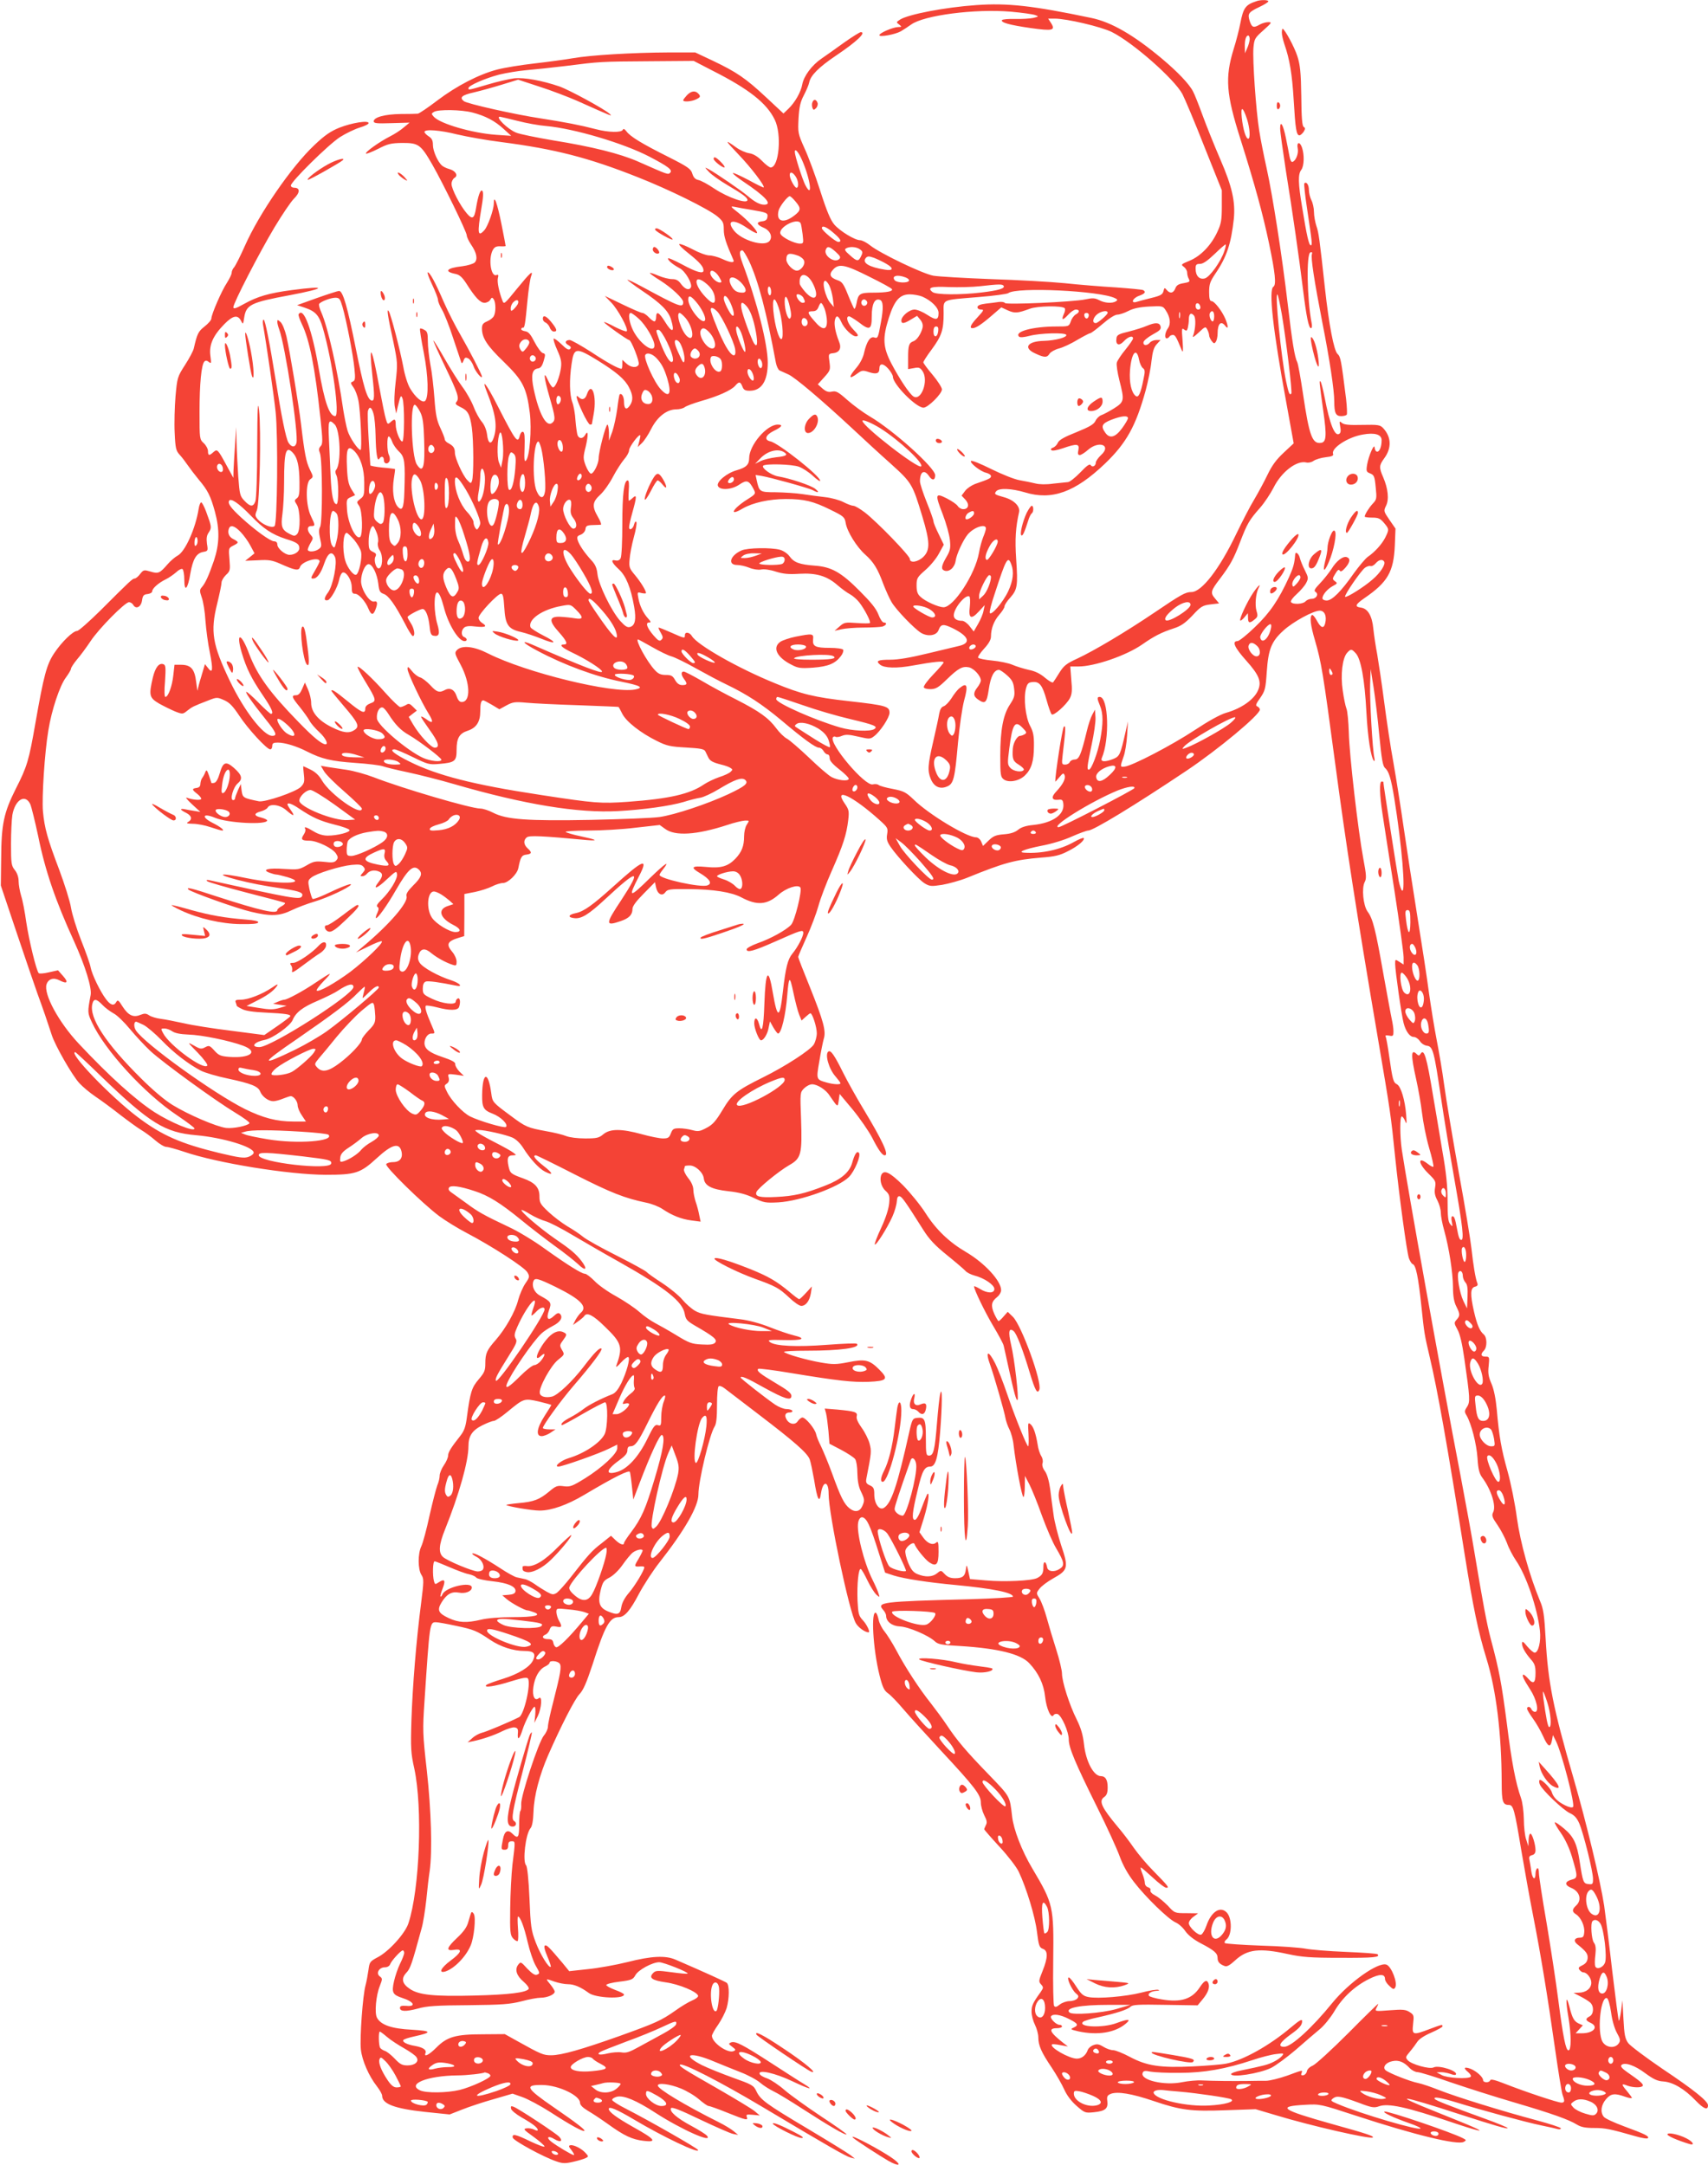 <?xml version="1.0" standalone="no"?>
<!DOCTYPE svg PUBLIC "-//W3C//DTD SVG 20010904//EN"
 "http://www.w3.org/TR/2001/REC-SVG-20010904/DTD/svg10.dtd">
<svg version="1.0" xmlns="http://www.w3.org/2000/svg"
 width="1010pt" height="1280pt" viewBox="0 0 1010 1280"
 preserveAspectRatio="xMidYMid meet">
<g transform="translate(0,1280) scale(0.1,-0.1)"
fill="#f44336" stroke="none">
<path d="M7430 12793 c-65 -21 -78 -39 -96 -133 -7 -36 -24 -103 -39 -150 -52
-169 -45 -265 41 -535 84 -266 132 -441 168 -613 37 -176 44 -246 26 -257 -29
-18 -3 -254 76 -683 l44 -243 -59 -55 c-44 -41 -69 -75 -96 -131 -20 -42 -56
-108 -79 -147 -24 -39 -70 -129 -104 -199 -100 -210 -206 -347 -267 -347 -35
0 -60 -14 -221 -123 -166 -112 -354 -224 -455 -271 -62 -28 -79 -42 -104 -82
-16 -26 -33 -52 -37 -57 -3 -6 -24 6 -48 26 -29 25 -60 40 -97 47 -30 7 -73
20 -96 30 -23 10 -77 21 -120 25 -42 4 -80 12 -83 17 -3 5 13 29 35 53 28 30
41 54 41 72 0 47 17 92 49 129 17 19 31 41 31 49 0 8 15 32 34 52 42 48 46 70
35 227 -8 119 -3 189 17 278 8 35 -31 73 -90 89 -54 15 -59 18 -45 35 17 20
90 17 171 -7 158 -48 295 1 472 170 127 122 183 223 241 434 14 53 30 130 34
172 7 58 14 82 32 101 l22 24 -25 0 c-14 0 -31 -7 -38 -15 -17 -21 -42 -19
-38 3 2 9 26 29 55 45 41 22 50 31 46 47 -6 24 -31 25 -81 4 -20 -9 -68 -24
-107 -34 -59 -14 -71 -20 -73 -40 -6 -39 15 -48 44 -17 25 27 54 36 54 16 0
-6 -20 -35 -45 -66 -25 -30 -48 -65 -51 -77 -3 -13 4 -59 15 -103 31 -121 30
-128 -31 -167 -29 -18 -63 -36 -75 -40 -12 -4 -28 -19 -35 -34 -10 -21 -35
-35 -113 -67 -71 -28 -103 -46 -110 -63 -5 -12 -18 -25 -28 -28 -12 -4 -15
-10 -10 -15 6 -6 32 -1 68 11 84 29 99 27 92 -10 -5 -22 -3 -30 8 -30 8 0 30
14 48 30 66 58 142 28 78 -30 -17 -16 -31 -36 -31 -44 0 -21 -21 -31 -30 -16
-6 10 -23 -2 -62 -43 -30 -31 -63 -57 -73 -57 -11 -1 -50 -5 -87 -9 -41 -6
-82 -5 -105 1 -21 5 -63 14 -93 19 -31 5 -105 35 -168 66 -62 31 -116 53 -120
48 -10 -10 56 -63 90 -70 15 -4 28 -12 28 -20 0 -12 -10 -17 -94 -46 -21 -8
-48 -26 -59 -41 l-21 -28 22 -23 c26 -28 20 -57 -12 -57 -12 0 -26 8 -33 19
-6 10 -36 30 -65 45 -68 34 -70 26 -23 -95 20 -52 39 -120 42 -151 5 -49 2
-63 -21 -102 -29 -50 -33 -71 -12 -79 28 -11 61 17 67 58 5 38 44 122 71 155
36 43 108 67 108 36 0 -7 -7 -30 -16 -51 -8 -20 -20 -62 -25 -93 -23 -128
-150 -322 -210 -322 -31 1 -108 35 -136 62 -18 16 -23 33 -23 67 0 43 4 49 53
92 29 25 65 69 80 98 l28 51 -30 62 c-17 34 -31 68 -31 76 0 8 -18 59 -40 113
-22 55 -40 110 -40 123 0 59 26 73 54 31 19 -28 36 -25 36 6 0 43 -249 267
-388 348 -37 22 -96 65 -131 96 -54 48 -67 55 -91 50 -21 -5 -35 0 -56 18
l-28 25 38 42 c36 40 37 44 31 90 -7 47 -6 49 21 52 39 4 52 30 35 70 -21 53
-30 101 -24 126 7 31 20 28 37 -10 18 -42 69 -91 91 -86 14 2 10 10 -19 40
-34 35 -48 78 -25 78 5 0 31 -16 57 -35 65 -51 77 -45 77 37 0 72 18 107 49
95 19 -8 21 -48 5 -133 -16 -90 -18 -96 -39 -89 -24 8 -45 -24 -60 -89 -6 -30
-24 -64 -45 -89 -50 -58 -47 -74 5 -35 27 20 33 20 69 8 43 -14 61 -8 61 20 0
34 22 34 52 1 15 -17 28 -39 28 -48 0 -44 137 -183 181 -183 26 0 109 82 109
108 0 11 -25 50 -55 86 -30 35 -55 69 -55 74 0 5 22 40 50 77 58 79 70 114 70
212 0 87 -19 78 207 97 90 7 168 18 175 23 48 38 546 14 632 -30 15 -7 16 -11
5 -18 -22 -14 -67 -11 -100 7 -25 13 -39 13 -82 4 -71 -15 -471 -33 -475 -21
-2 5 -18 8 -35 6 -18 -3 -53 -7 -79 -10 -32 -4 -48 -11 -48 -21 0 -8 9 -14 21
-14 19 0 17 -5 -20 -45 -41 -44 -51 -65 -30 -65 19 0 53 22 112 73 l58 50 39
-18 c41 -18 57 -17 130 10 46 17 190 19 206 3 4 -5 2 -20 -5 -34 -17 -38 -7
-40 25 -5 15 17 36 31 46 31 24 0 23 -17 -1 -29 -10 -6 -24 -24 -29 -41 -11
-30 -12 -30 -84 -30 -140 0 -252 -30 -222 -60 6 -6 29 -4 64 5 61 16 206 20
215 6 8 -15 -64 -34 -132 -36 -98 -2 -125 -42 -50 -75 53 -25 69 -25 84 0 7
10 32 24 55 30 24 6 73 29 109 51 36 21 70 39 75 39 6 0 39 25 74 55 38 33 73
55 87 55 13 0 43 10 66 22 29 15 66 23 123 26 78 4 81 3 97 -22 27 -40 32 -81
13 -107 -18 -26 -21 -59 -7 -59 6 0 13 5 16 10 3 6 13 10 21 10 13 0 20 -12
52 -90 8 -19 9 -5 5 55 -6 71 -5 79 9 67 13 -10 17 -9 22 10 3 13 6 35 6 50 0
33 13 43 30 23 13 -15 10 -80 -5 -120 -5 -13 5 -7 33 19 39 37 41 37 51 18 6
-11 11 -27 11 -34 0 -8 7 -23 15 -34 13 -16 16 -17 25 -4 5 8 10 29 10 47 0
60 20 80 46 46 18 -24 18 -2 0 42 -20 47 -65 105 -82 105 -10 0 -14 15 -14 54
0 46 6 62 36 107 68 99 94 179 110 325 10 101 -10 191 -80 352 -35 81 -82 198
-105 261 -23 63 -48 126 -56 140 -22 44 -92 117 -185 195 -166 139 -299 216
-417 240 -347 73 -496 89 -679 76 -187 -13 -404 -55 -452 -86 -23 -15 -23 -16
-5 -29 17 -14 16 -14 -7 -15 -30 -1 -110 -35 -110 -48 0 -13 93 4 127 23 15 9
43 27 61 40 76 55 378 94 589 76 67 -6 131 -15 144 -20 23 -8 22 -9 -11 -17
-19 -4 -67 -7 -107 -6 -40 1 -75 -2 -78 -7 -8 -14 45 -29 171 -47 129 -18 147
-14 119 30 l-17 26 38 0 c72 0 275 -48 338 -79 125 -62 369 -277 418 -367 14
-27 73 -166 129 -309 l104 -260 0 -95 c0 -82 -4 -103 -27 -152 -36 -78 -98
-142 -163 -169 -51 -21 -53 -23 -35 -36 11 -8 20 -23 20 -34 0 -11 4 -28 10
-38 8 -16 4 -19 -31 -25 -30 -5 -42 -12 -49 -31 -11 -29 -32 -32 -51 -9 -12
15 -14 14 -19 -7 -5 -20 -17 -27 -70 -40 -36 -9 -75 -19 -87 -23 -39 -13 -27
21 12 35 36 13 43 23 25 34 -5 3 -78 10 -162 16 -84 5 -220 16 -303 25 -82 8
-278 19 -435 24 -157 6 -310 15 -340 20 -63 11 -315 132 -374 179 -21 17 -48
31 -60 31 -31 0 -118 53 -152 92 -22 25 -45 79 -83 198 -29 91 -71 205 -94
254 -39 87 -39 92 -35 176 4 68 11 98 31 136 14 27 29 61 32 76 8 42 56 90
158 159 124 83 182 139 147 139 -6 0 -51 -28 -99 -62 -48 -35 -108 -77 -134
-95 -57 -39 -104 -103 -113 -152 -8 -45 -43 -107 -82 -144 l-29 -28 -104 97
c-119 111 -173 148 -316 216 l-102 48 -158 0 c-216 -1 -462 -16 -564 -34 -46
-8 -149 -22 -228 -31 -79 -9 -178 -25 -220 -36 -108 -28 -240 -96 -355 -183
-55 -42 -107 -77 -115 -78 -9 -1 -54 -2 -101 -2 -93 -1 -160 -19 -160 -43 0
-12 17 -14 106 -11 l106 3 -34 -28 c-18 -16 -55 -40 -83 -54 -61 -31 -148 -93
-141 -101 3 -3 36 10 72 28 58 30 76 34 144 35 95 0 108 -9 177 -129 63 -110
203 -397 203 -417 0 -9 11 -33 25 -54 34 -49 41 -87 22 -107 -9 -8 -42 -18
-74 -22 -91 -10 -110 -31 -41 -45 25 -5 40 -18 65 -56 53 -84 83 -115 108
-115 13 0 29 8 34 18 9 15 12 15 21 2 12 -19 13 -76 0 -99 -5 -10 -23 -24 -40
-31 -24 -10 -30 -19 -30 -42 0 -55 30 -102 129 -197 113 -110 135 -153 154
-302 12 -97 -1 -261 -23 -282 -9 -10 -11 7 -8 77 2 64 0 90 -9 93 -7 3 -15 -7
-19 -21 -12 -51 -23 -37 -130 172 -68 134 -101 175 -63 80 51 -129 61 -200 38
-267 -15 -43 -33 -34 -39 21 -4 28 -15 56 -32 76 -15 18 -36 57 -48 89 -12 31
-41 83 -65 115 -24 32 -71 107 -106 168 -34 60 -64 108 -66 107 -2 -2 28 -69
66 -148 79 -164 88 -193 71 -214 -10 -12 -6 -17 22 -31 45 -21 56 -41 68 -121
11 -78 12 -289 1 -316 -6 -17 -8 -16 -28 5 -27 28 -73 130 -73 161 0 28 -9 41
-37 56 -13 6 -23 17 -23 24 0 7 -12 37 -26 67 -21 44 -28 79 -35 175 -5 67
-15 157 -24 200 -8 44 -15 106 -15 137 0 48 -3 59 -21 68 -11 7 -23 10 -25 7
-3 -3 7 -66 22 -142 27 -140 30 -263 8 -285 -15 -15 -58 21 -89 74 -14 23 -32
80 -40 127 -20 104 -73 308 -86 329 -13 20 -8 -20 27 -180 25 -121 26 -129 14
-236 -8 -64 -10 -127 -5 -150 l8 -39 9 40 c16 67 19 73 28 50 13 -30 12 -255
-1 -255 -14 0 -39 63 -39 100 0 34 -6 37 -31 14 -16 -14 -18 -13 -27 18 -6 18
-22 98 -37 178 -45 250 -66 291 -43 80 14 -123 13 -153 -5 -148 -26 8 -48 82
-93 308 -49 245 -76 340 -99 340 -7 0 -66 -19 -131 -42 l-117 -42 45 -15 c65
-22 85 -45 107 -120 57 -196 102 -521 73 -521 -34 0 -63 82 -97 280 -40 233
-90 369 -119 322 -3 -5 6 -30 19 -58 45 -91 78 -256 110 -558 14 -131 14 -151
1 -164 -11 -12 -12 -21 -4 -41 15 -37 16 -410 1 -436 -8 -15 -8 -33 0 -69 10
-43 9 -50 -8 -62 -22 -17 -65 -19 -65 -3 0 6 8 24 17 40 16 26 16 29 0 47 -23
26 -22 52 3 52 25 0 25 4 -1 58 -31 62 -33 197 -5 218 20 14 20 15 -2 59 -21
44 -31 91 -52 270 -14 114 -66 429 -86 516 -9 38 -24 75 -35 85 -17 15 -19 15
-19 1 0 -9 5 -28 11 -44 35 -93 116 -621 102 -672 -7 -27 -29 -27 -47 2 -15
23 -42 158 -76 372 -36 223 -62 355 -71 355 -5 0 -6 -12 -4 -27 22 -125 66
-431 75 -519 15 -140 10 -658 -6 -674 -15 -15 -71 8 -99 39 -17 20 -18 25 -6
54 17 40 26 475 13 592 -7 63 -10 19 -11 -217 0 -165 -5 -308 -11 -322 -12
-34 -30 -33 -64 3 -27 28 -29 38 -37 143 -4 62 -9 154 -10 203 l-2 90 -7 -105
c-4 -58 -8 -125 -9 -150 l-1 -45 -41 75 c-51 94 -54 97 -77 77 -25 -23 -32
-21 -32 6 0 13 -11 34 -25 47 -25 23 -25 26 -25 184 0 167 11 281 29 299 7 7
15 6 26 -3 15 -12 15 -8 9 38 -8 64 16 118 83 186 51 52 80 57 99 18 11 -22
12 -20 18 20 12 77 39 90 271 133 216 41 223 58 11 30 -137 -18 -204 -38 -283
-82 -50 -28 -63 -31 -63 -19 0 24 153 321 244 473 44 73 95 149 114 168 37 36
38 65 2 65 -11 0 -20 6 -20 13 0 23 222 242 290 286 36 23 89 48 118 57 28 8
52 20 52 26 0 18 -99 2 -173 -27 -52 -21 -87 -45 -148 -103 -135 -127 -326
-404 -411 -596 -27 -61 -56 -118 -64 -127 -8 -8 -14 -23 -14 -32 0 -9 -13 -35
-28 -59 -31 -46 -92 -187 -92 -211 0 -9 -18 -30 -40 -47 -38 -30 -44 -43 -64
-130 -3 -14 -26 -58 -52 -98 -45 -70 -46 -75 -56 -185 -5 -61 -8 -159 -5 -215
4 -92 8 -107 29 -130 14 -15 35 -43 48 -62 13 -19 42 -57 65 -85 54 -64 70
-96 96 -190 29 -107 27 -191 -6 -290 -31 -89 -50 -132 -72 -157 -13 -15 -13
-22 0 -60 9 -24 19 -86 22 -138 4 -52 15 -137 26 -188 20 -101 17 -129 -11
-91 l-18 23 -21 -71 c-12 -38 -22 -76 -22 -84 -1 -8 -5 15 -9 50 -9 76 -31
101 -90 101 l-38 0 -7 -62 c-7 -65 -30 -128 -47 -128 -6 0 -7 37 -2 93 5 79 4
95 -9 100 -26 10 -48 -17 -63 -78 -25 -107 -21 -120 38 -155 29 -16 72 -37 96
-47 42 -16 44 -15 70 6 29 23 36 26 121 59 53 21 55 21 96 3 32 -14 52 -35 90
-92 51 -78 163 -199 183 -199 7 0 12 9 12 20 0 16 7 20 33 20 41 0 111 -21
173 -53 87 -44 143 -57 283 -67 75 -5 149 -14 165 -20 16 -6 83 -22 149 -36
65 -14 189 -45 274 -70 414 -120 731 -172 968 -159 148 8 306 30 388 54 34 11
78 22 98 25 19 3 69 26 110 51 94 57 135 71 155 55 23 -20 1 -38 -101 -86
-123 -57 -314 -121 -405 -134 -41 -6 -223 -13 -405 -17 -378 -7 -500 2 -578
42 -27 14 -61 25 -76 25 -56 0 -458 118 -631 185 -47 18 -119 38 -160 44 -41
6 -93 14 -114 17 l-39 7 19 -32 c10 -18 65 -73 122 -122 56 -49 102 -94 102
-99 0 -49 -187 83 -236 166 -17 30 -40 51 -67 64 -22 11 -42 20 -43 20 -2 0 0
-22 3 -49 5 -43 2 -52 -18 -73 -30 -30 -213 -92 -248 -85 -93 19 -96 21 -102
62 l-5 40 -17 -37 c-9 -21 -17 -42 -17 -48 0 -5 -5 -10 -11 -10 -21 0 -1 74
26 98 32 27 27 49 -21 92 -48 42 -65 36 -84 -30 -10 -35 -22 -56 -33 -58 -9
-2 -17 -2 -17 0 0 2 -7 21 -14 43 -12 34 -15 37 -22 20 -4 -11 -12 -26 -18
-34 -6 -7 -10 -23 -11 -35 0 -14 -7 -22 -22 -24 -29 -4 -29 -10 2 -34 14 -11
25 -24 25 -30 0 -11 -49 -7 -85 6 -11 4 3 -13 30 -38 l50 -46 -35 6 c-19 3
-45 7 -57 10 -32 6 -29 -3 7 -21 34 -17 39 -39 13 -54 -14 -8 -8 -10 28 -11
25 0 72 -9 104 -20 32 -11 63 -20 69 -20 17 0 -10 22 -56 45 -71 36 -59 61 15
30 75 -31 307 -43 307 -15 0 4 -16 12 -36 17 -44 10 -44 25 -2 36 18 5 37 15
41 23 14 25 73 17 110 -16 44 -38 54 -38 28 -1 -12 16 -21 32 -21 35 0 14 28
4 70 -25 78 -52 122 -72 209 -94 47 -11 86 -26 88 -32 5 -13 -72 -33 -129 -33
-28 0 -57 9 -83 25 -43 26 -60 31 -50 15 4 -6 0 -21 -9 -34 -19 -29 -12 -36
34 -36 45 0 136 -44 157 -76 13 -20 13 -27 2 -40 -11 -13 -25 -15 -72 -9 -52
5 -63 3 -104 -21 -44 -25 -51 -26 -132 -21 -94 7 -136 -4 -88 -22 16 -6 34
-11 41 -11 7 0 36 -7 64 -15 138 -41 -52 -45 -242 -6 -153 32 -190 26 -54 -10
83 -21 154 -35 282 -54 90 -14 114 -24 101 -45 -12 -20 -64 -10 -545 96 -17 4
-22 2 -15 -5 6 -6 110 -36 230 -67 121 -31 224 -58 229 -61 5 -3 -3 -12 -18
-20 -14 -7 -26 -18 -26 -23 0 -26 -98 -4 -357 80 -151 50 -186 58 -168 41 18
-16 286 -112 369 -131 117 -28 169 -26 241 9 33 16 94 39 135 51 77 23 204 82
215 100 7 12 -60 -14 -154 -59 -35 -16 -68 -28 -72 -25 -4 2 -12 28 -19 57
-10 48 -9 53 11 69 28 24 170 68 239 75 44 4 58 2 69 -11 12 -14 11 -19 -4
-36 -15 -17 -16 -20 -3 -20 9 0 21 6 27 14 16 19 42 25 69 15 28 -10 28 -29 1
-63 -38 -49 -10 -40 48 15 54 50 58 52 61 31 4 -27 -42 -103 -92 -151 -25 -24
-32 -37 -24 -42 9 -6 9 -14 0 -35 -7 -14 -11 -28 -9 -31 8 -7 65 72 117 163
74 128 105 155 138 122 22 -22 13 -46 -34 -92 -32 -32 -44 -51 -40 -64 12 -36
-100 -166 -254 -295 l-45 -38 74 36 c40 20 76 34 79 30 10 -9 -97 -112 -186
-180 -89 -66 -188 -122 -199 -111 -4 3 15 29 43 58 54 56 50 55 -51 -12 -72
-49 -167 -100 -184 -100 -5 0 -22 -5 -38 -12 l-28 -12 40 -6 40 -6 -43 -13
c-35 -10 -59 -10 -119 0 l-75 12 57 29 c63 31 102 59 122 88 11 15 3 13 -29
-9 -58 -39 -140 -71 -184 -71 -29 0 -35 -3 -30 -16 3 -9 6 -17 6 -20 0 -2 14
-11 31 -19 20 -11 68 -18 137 -21 122 -6 155 -11 148 -23 -3 -4 -38 -31 -79
-59 l-74 -51 -192 25 c-107 13 -234 33 -285 45 -50 11 -111 23 -136 26 -24 3
-55 12 -67 20 -19 13 -28 13 -54 3 -41 -17 -71 -2 -105 51 -22 36 -28 40 -36
26 -14 -26 -34 -20 -61 16 -35 46 -83 146 -91 188 -3 20 -29 92 -56 160 -27
68 -54 155 -60 193 -6 38 -38 139 -70 225 -69 182 -87 246 -96 345 -7 82 10
348 32 478 19 120 68 266 104 313 16 22 30 45 30 52 0 6 16 31 36 55 20 23 56
72 80 108 48 73 203 230 227 230 9 0 20 -7 25 -16 16 -28 46 -13 52 26 4 29
10 36 33 38 15 2 27 9 27 16 0 17 37 50 80 71 19 9 47 29 62 42 14 14 31 22
37 19 6 -4 11 -33 11 -64 0 -77 21 -55 36 39 15 84 35 118 75 126 29 5 30 7
23 48 -4 32 -2 50 11 68 18 28 17 33 -17 125 -11 28 -23 52 -28 52 -5 0 -12
-17 -15 -37 -18 -116 -80 -255 -125 -278 -15 -8 -42 -31 -60 -52 -45 -52 -54
-56 -100 -42 -38 11 -41 11 -61 -14 -11 -15 -26 -27 -32 -27 -13 0 -27 -13
-203 -189 -67 -66 -129 -121 -138 -121 -24 0 -91 -65 -135 -131 -45 -67 -62
-132 -111 -411 -39 -224 -49 -259 -117 -392 -70 -140 -85 -207 -86 -411 l-2
-160 94 -280 c52 -154 107 -316 123 -360 32 -87 62 -175 84 -243 19 -61 120
-238 163 -285 19 -21 62 -57 96 -80 33 -22 98 -70 145 -107 47 -36 103 -77
125 -90 22 -13 60 -41 84 -62 24 -21 53 -38 64 -38 11 0 58 -13 106 -29 196
-67 618 -135 836 -136 178 0 206 9 304 99 88 81 132 93 145 40 10 -39 -9 -64
-49 -64 -18 0 -37 -5 -41 -12 -9 -14 212 -231 313 -307 38 -28 111 -73 163
-100 147 -77 343 -203 359 -233 14 -24 13 -29 -12 -65 -15 -22 -34 -66 -43
-99 -17 -68 -74 -168 -131 -234 -54 -61 -63 -81 -63 -139 0 -44 -5 -55 -39
-95 -41 -48 -50 -74 -70 -224 -7 -56 -16 -81 -38 -109 -56 -71 -73 -98 -73
-118 0 -11 -11 -37 -25 -57 -14 -20 -25 -48 -25 -61 0 -14 -6 -40 -14 -58 -7
-19 -28 -99 -46 -179 -17 -80 -39 -161 -48 -180 -22 -45 -21 -137 0 -170 15
-23 15 -36 -2 -170 -29 -223 -50 -486 -57 -690 -5 -166 -3 -196 17 -285 50
-232 32 -714 -35 -916 -20 -60 -117 -167 -182 -200 -45 -24 -48 -28 -54 -75
-4 -27 -11 -67 -17 -89 -17 -61 -35 -312 -28 -380 7 -66 47 -158 96 -220 16
-21 30 -45 30 -55 0 -48 76 -76 254 -95 l145 -15 74 29 c40 16 124 44 185 61
l113 33 57 -20 c32 -11 107 -51 168 -90 117 -76 193 -117 200 -110 6 6 -47 47
-181 139 -167 115 -176 134 -65 132 94 -2 220 -62 220 -105 0 -13 16 -29 46
-47 26 -15 79 -50 118 -78 97 -70 144 -92 212 -100 82 -10 69 9 -57 79 -103
58 -149 92 -149 110 0 17 48 -3 149 -63 173 -103 388 -205 379 -180 -3 10
-290 174 -425 243 -46 23 -83 47 -83 53 0 7 13 15 29 19 40 9 114 -22 225 -94
156 -101 348 -186 306 -136 -7 8 -48 34 -91 57 -86 46 -132 86 -121 105 5 9
56 -11 172 -67 91 -43 179 -82 195 -85 l30 -6 -25 21 c-14 12 -56 38 -95 57
-199 100 -355 194 -355 214 0 18 71 9 135 -17 35 -14 84 -43 109 -65 24 -21
50 -39 56 -39 7 0 58 -18 112 -40 112 -45 123 -47 114 -24 -5 14 0 15 35 12
l42 -4 -31 26 c-17 14 -115 73 -219 133 -193 110 -230 133 -222 141 14 14 240
-102 490 -251 392 -234 490 -290 519 -298 l25 -6 -25 20 c-14 11 -127 81 -251
155 -252 150 -283 173 -307 225 -16 33 -25 38 -137 78 -66 24 -149 57 -185 75
-125 64 -70 81 70 22 47 -19 119 -49 161 -65 42 -16 94 -44 115 -62 21 -18 57
-40 78 -50 22 -10 101 -58 175 -106 158 -102 250 -155 257 -149 2 3 -64 50
-148 105 -84 56 -182 126 -217 156 -35 31 -82 62 -104 70 -22 7 -43 19 -45 27
-9 27 91 5 192 -43 103 -49 135 -56 69 -16 -21 12 -106 67 -188 120 -176 114
-216 134 -242 125 -16 -7 -16 -9 7 -26 22 -17 23 -19 7 -26 -36 -13 -127 51
-127 91 0 7 16 37 37 66 20 29 42 73 50 98 16 56 17 135 1 149 -11 8 -136 65
-303 137 -59 26 -143 22 -284 -14 -68 -17 -174 -36 -235 -42 l-110 -12 -40 49
c-77 91 -92 107 -103 103 -8 -3 -3 -25 13 -63 14 -32 23 -60 21 -63 -11 -10
-61 71 -89 144 -27 72 -30 92 -37 261 -5 113 -13 188 -20 195 -22 22 -3 185
26 219 10 11 16 45 18 100 3 91 35 214 87 333 75 171 158 333 185 360 22 23
41 66 77 175 73 229 102 280 155 280 34 0 68 39 119 137 29 54 84 139 123 188
147 187 229 330 229 400 0 79 66 356 96 402 10 16 14 53 14 127 0 60 4 107 10
111 6 4 21 -2 34 -12 13 -10 105 -80 204 -156 211 -161 285 -226 300 -264 6
-16 17 -70 26 -120 19 -120 32 -144 41 -80 12 76 45 73 45 -4 0 -121 123 -703
161 -765 15 -26 55 -54 75 -54 12 0 -10 47 -35 73 -23 25 -26 38 -30 113 -4
101 6 197 20 188 5 -3 23 -34 39 -68 17 -35 40 -71 51 -82 22 -19 22 -19 14 6
-4 14 -20 50 -35 80 -52 104 -97 285 -85 341 10 44 39 38 63 -15 12 -24 38
-98 58 -164 l38 -119 51 -17 c61 -19 203 -41 365 -56 220 -21 340 -45 340 -69
0 -4 -114 -11 -252 -15 -529 -14 -557 -17 -514 -65 9 -10 16 -25 16 -33 0 -34
35 -61 81 -63 50 -2 170 -53 207 -88 19 -18 40 -22 152 -28 222 -14 355 -47
406 -101 55 -58 86 -123 94 -198 8 -73 36 -133 50 -110 4 7 15 10 24 7 24 -9
66 -105 66 -150 0 -49 38 -139 168 -401 58 -116 117 -246 133 -290 19 -52 47
-103 84 -151 68 -89 205 -222 247 -240 17 -7 43 -30 57 -51 17 -24 49 -50 91
-72 81 -42 100 -59 100 -87 0 -23 12 -37 43 -48 12 -5 31 6 61 34 72 66 144
74 312 37 84 -18 131 -22 311 -22 196 -1 237 3 219 21 -4 4 -89 10 -189 14
-100 4 -207 13 -237 19 -30 6 -148 15 -262 18 -113 4 -210 11 -215 15 -4 5 0
14 9 21 34 25 35 128 1 161 -38 38 -91 3 -119 -79 -9 -26 -23 -50 -31 -53 -18
-7 -73 45 -73 68 0 10 12 27 28 38 l27 20 -69 1 c-69 0 -70 0 -110 44 -23 23
-56 51 -74 60 -20 10 -32 23 -29 31 3 7 -3 15 -14 18 -11 3 -19 14 -19 25 0
11 -7 36 -15 56 -8 20 -12 36 -9 36 4 0 35 -27 71 -60 35 -33 71 -60 80 -60
19 0 13 8 -79 102 -37 37 -88 98 -114 135 -26 38 -68 93 -94 123 -96 115 -114
153 -81 176 16 11 21 26 21 58 0 44 -13 66 -40 66 -43 0 -89 87 -100 189 -6
55 -18 95 -43 146 -43 85 -87 224 -87 271 0 19 -15 83 -34 142 -19 59 -44 143
-56 187 -12 44 -31 95 -42 113 -21 34 -21 34 -1 60 11 15 47 42 81 61 88 49
92 63 47 196 -19 59 -40 140 -45 181 -6 41 -15 109 -20 152 -7 49 -18 87 -31
105 -13 17 -18 35 -14 48 4 11 0 30 -8 42 -8 12 -18 43 -21 67 -11 66 -25 107
-43 121 -14 12 -15 6 -11 -59 2 -39 1 -72 -2 -72 -8 0 -76 168 -124 308 -24
71 -56 152 -70 180 -42 84 -62 78 -30 -9 21 -58 84 -276 90 -314 3 -16 13 -46
23 -65 10 -19 22 -62 25 -95 13 -113 49 -305 58 -305 4 0 8 28 8 63 l1 62 26
-50 c14 -27 48 -110 74 -184 27 -74 64 -160 84 -193 49 -83 53 -103 21 -123
-32 -21 -70 -16 -74 10 -7 37 -22 40 -22 4 0 -40 -7 -52 -37 -68 -32 -16 -190
-24 -303 -14 l-94 8 -10 45 c-9 42 -10 43 -14 15 -5 -43 -19 -55 -64 -55 -28
0 -45 7 -61 24 -22 24 -23 24 -46 5 -27 -22 -69 -24 -115 -5 -25 10 -38 26
-55 66 -12 29 -20 62 -17 74 6 25 48 55 54 38 7 -23 63 -92 87 -108 42 -28 55
-13 55 62 0 57 -2 65 -15 54 -20 -17 -51 -4 -76 31 l-22 31 27 86 c24 79 35
154 20 140 -3 -4 -18 -39 -33 -80 -16 -45 -32 -73 -41 -73 -20 0 -16 43 17
178 26 112 40 137 74 137 31 0 46 52 58 200 13 162 14 285 1 230 -5 -19 -13
-96 -19 -170 -13 -163 -21 -195 -47 -195 -17 0 -19 8 -19 102 0 112 -6 126
-51 121 -27 -3 -30 -7 -47 -83 -71 -319 -106 -422 -150 -449 -27 -17 -57 24
-57 79 0 35 -4 44 -26 54 -21 9 -25 17 -21 39 31 158 31 162 19 209 -7 25 -28
67 -47 93 -22 31 -32 53 -29 67 7 25 -10 30 -115 40 l-74 6 8 -29 c4 -16 10
-63 14 -104 l6 -75 69 -36 c39 -21 76 -45 83 -55 7 -10 13 -46 13 -83 1 -44 7
-79 20 -106 23 -47 24 -56 9 -89 -15 -33 -43 -38 -74 -14 -33 25 -54 68 -105
209 -23 63 -53 134 -65 159 -13 25 -26 57 -29 72 -7 32 -62 98 -81 98 -7 0
-19 -10 -27 -21 -16 -26 -52 -19 -68 12 -13 24 -5 39 21 39 11 0 17 5 14 10
-3 6 -19 10 -34 10 -16 0 -46 12 -67 26 -53 36 -204 154 -204 160 0 13 37 -2
134 -57 127 -70 166 -82 166 -51 0 16 -24 35 -94 76 -94 56 -114 72 -102 84 4
3 93 -8 199 -26 274 -45 357 -54 452 -51 112 5 121 16 64 73 -57 57 -83 63
-183 43 -71 -14 -91 -14 -161 -2 -87 15 -211 51 -219 63 -2 4 60 7 137 7 197
0 318 17 294 41 -3 4 -82 1 -174 -6 -181 -14 -309 -8 -340 16 -16 13 -7 14 84
12 111 -3 135 9 56 28 -26 6 -90 28 -141 48 -58 23 -125 41 -175 47 -201 25
-232 30 -267 50 -21 12 -55 42 -75 66 -21 25 -75 69 -121 99 -45 29 -85 58
-89 63 -3 6 -83 50 -176 97 -94 47 -185 98 -202 113 -18 15 -58 42 -91 61 -32
19 -83 58 -112 85 -49 46 -54 55 -54 93 0 52 -27 81 -97 106 -72 26 -77 30
-86 72 -10 48 -4 64 25 64 23 1 23 1 3 16 -11 9 -58 35 -105 59 -47 24 -94 50
-105 59 -20 15 -20 15 5 16 38 0 161 -28 200 -45 22 -10 47 -34 65 -63 40 -63
92 -120 127 -138 53 -27 49 -10 -7 33 -51 40 -68 63 -46 63 5 0 109 -51 232
-114 213 -108 292 -139 421 -166 31 -6 74 -23 95 -37 56 -38 111 -60 172 -68
l54 -7 -8 38 c-4 22 -13 57 -21 79 -7 22 -14 54 -14 71 0 20 -11 46 -30 69
-17 21 -28 45 -25 53 3 7 5 16 5 18 0 2 13 4 29 4 34 0 79 -41 83 -77 5 -43
46 -64 144 -75 65 -7 106 -18 152 -40 59 -28 69 -30 145 -26 132 8 356 89 417
150 34 34 73 128 59 143 -12 13 -25 -7 -40 -60 -16 -56 -66 -98 -159 -134
-122 -48 -186 -62 -290 -67 -97 -5 -127 2 -117 29 8 22 133 124 194 159 71 40
77 65 70 272 -6 157 -6 158 18 182 13 13 34 24 47 24 32 0 83 -33 104 -67 10
-15 25 -36 33 -47 15 -17 16 -16 21 20 l5 37 77 -92 c42 -51 93 -125 114 -164
38 -75 61 -107 76 -107 27 0 -14 88 -127 275 -40 66 -94 163 -120 215 -50 101
-72 133 -86 124 -23 -14 2 -104 42 -148 16 -19 29 -36 29 -40 0 -9 -41 -7 -80
4 -64 18 -64 17 -45 126 9 55 21 114 26 132 15 46 -1 105 -82 307 -38 93 -69
173 -69 178 0 4 22 56 49 115 27 59 58 141 70 184 11 42 47 137 80 211 66 149
87 213 97 300 6 52 4 61 -21 97 -69 100 48 44 205 -97 49 -44 52 -49 46 -84
-5 -29 -1 -44 20 -75 42 -61 164 -192 200 -215 31 -19 40 -20 105 -10 39 7
106 25 148 42 221 90 283 106 436 119 82 6 112 13 160 38 59 29 103 67 93 78
-3 3 -30 -8 -60 -25 -78 -44 -187 -68 -287 -62 -50 2 -4 21 97 41 60 11 135
34 181 55 43 19 87 35 96 35 30 0 272 147 580 353 187 125 435 331 435 362 0
7 -7 15 -15 19 -12 4 -9 14 17 50 29 42 32 54 39 156 9 132 28 179 99 243 57
52 177 117 214 117 29 0 43 -32 32 -76 -9 -33 -26 -26 -50 19 -11 20 -23 34
-28 31 -14 -9 -9 -60 18 -150 38 -132 47 -185 119 -724 63 -473 126 -883 255
-1640 71 -417 75 -443 100 -690 25 -240 68 -554 81 -597 6 -17 16 -34 23 -36
19 -7 33 -77 51 -247 17 -164 18 -168 50 -305 45 -190 102 -508 204 -1151 53
-332 82 -470 131 -629 58 -188 89 -443 90 -731 0 -114 6 -134 42 -134 27 0 34
-27 73 -263 20 -117 51 -291 70 -387 45 -229 86 -477 130 -788 20 -140 40
-265 46 -279 13 -35 11 -43 -8 -43 -22 0 -219 66 -333 111 -59 23 -85 30 -88
21 -5 -16 -42 -15 -42 1 0 18 -39 53 -74 67 -38 14 -45 5 -15 -19 13 -11 20
-23 16 -28 -15 -15 -140 -8 -172 10 l-30 16 27 1 c15 0 39 -5 54 -10 15 -6 29
-8 32 -5 20 20 -100 59 -131 43 -23 -12 -130 18 -152 42 -15 17 -14 20 12 51
16 19 36 46 45 60 10 15 42 36 82 53 36 16 66 32 66 37 0 12 -1 12 -76 -16
-100 -38 -105 -36 -98 29 6 51 5 55 -20 71 -23 15 -40 17 -117 11 -88 -7 -90
-6 -80 13 6 11 11 22 11 25 0 3 -80 -75 -177 -173 -98 -98 -192 -184 -210
-192 -19 -8 -33 -22 -35 -34 -2 -11 -11 -21 -20 -23 -13 -2 -16 1 -12 12 8 20
12 21 -86 -15 -46 -16 -102 -30 -124 -30 -23 0 -72 0 -111 -1 -92 -1 -197 0
-265 3 -30 2 -84 -3 -119 -10 -105 -22 -251 12 -234 55 4 12 14 14 47 7 22 -4
100 -8 171 -7 145 0 273 23 430 75 50 17 113 33 140 36 47 6 49 5 36 -11 -8
-10 -31 -26 -50 -35 -34 -17 -57 -23 -193 -51 -32 -6 -58 -16 -58 -21 0 -23
165 2 236 36 28 14 93 62 146 107 52 46 116 100 141 121 26 21 64 68 87 106
47 81 121 150 206 192 62 31 94 31 94 0 0 -10 11 -28 26 -41 21 -21 27 -22 34
-10 17 26 -22 126 -52 136 -50 16 -220 -105 -319 -226 -120 -148 -243 -260
-285 -260 -41 0 -27 26 41 75 49 35 65 53 65 77 0 14 -16 5 -67 -38 -124 -105
-278 -192 -380 -213 -28 -6 -118 -13 -200 -17 -192 -9 -271 3 -371 56 -41 22
-86 40 -100 40 -14 0 -39 9 -57 20 -26 16 -38 18 -59 10 -15 -5 -29 -18 -33
-27 -11 -33 -36 -53 -65 -53 -46 0 -164 68 -147 84 2 3 24 1 49 -4 l45 -8 -25
19 c-84 66 -94 89 -39 89 16 0 29 5 29 10 0 6 -7 10 -15 10 -20 0 -57 38 -50
50 11 17 54 11 105 -15 56 -28 60 -37 28 -52 -21 -9 -17 -11 30 -22 112 -24
214 -8 277 44 37 30 19 32 -53 5 -80 -30 -232 -24 -197 8 6 5 43 17 83 25 113
25 181 47 197 64 13 12 46 14 206 11 l191 -3 29 35 c32 38 44 71 35 95 -9 24
-24 18 -51 -23 -46 -70 -111 -91 -224 -72 -39 6 -74 16 -77 22 -8 13 14 27 46
29 17 1 19 3 8 6 -10 2 -55 -5 -100 -17 -91 -23 -254 -37 -311 -26 -31 6 -43
16 -72 61 -19 30 -39 55 -45 55 -15 0 17 -72 41 -93 18 -14 19 -20 9 -32 -7
-8 -27 -15 -45 -15 -18 0 -44 -9 -58 -20 -20 -16 -27 -17 -34 -8 -4 7 -7 125
-5 262 4 329 1 340 -124 551 -62 104 -110 229 -119 306 -14 122 -10 115 -133
243 -138 142 -193 207 -252 296 -24 36 -67 94 -95 130 -65 81 -151 211 -206
316 -23 43 -55 93 -69 110 -15 18 -30 48 -34 67 -4 20 -11 39 -16 42 -31 19
-18 -214 21 -369 18 -71 27 -90 51 -107 16 -11 56 -53 89 -92 34 -40 134 -150
223 -246 201 -216 236 -262 236 -307 0 -19 9 -53 20 -75 16 -30 18 -44 10 -58
-5 -11 -10 -22 -10 -25 0 -3 41 -50 90 -103 50 -54 101 -120 114 -148 46 -97
97 -265 108 -356 10 -81 14 -92 35 -100 31 -11 30 -51 -2 -131 -23 -57 -24
-63 -9 -79 15 -17 15 -20 -2 -45 -47 -65 -54 -81 -54 -117 0 -21 9 -55 20 -77
11 -22 20 -55 20 -75 0 -47 18 -88 79 -178 28 -42 61 -100 74 -129 15 -34 42
-70 73 -97 48 -42 51 -43 102 -38 68 7 85 21 80 65 -4 29 0 35 21 44 40 15
124 1 251 -42 162 -55 223 -63 430 -55 l175 6 118 -35 c207 -63 562 -144 575
-132 8 8 -38 23 -243 80 -299 84 -328 104 -158 113 88 5 89 5 303 -65 342
-112 599 -175 636 -154 16 9 15 11 -4 21 -64 34 -447 164 -465 158 -13 -5 53
-36 150 -70 35 -12 63 -25 63 -29 0 -18 -349 84 -490 144 -42 18 -44 20 -26
34 23 16 45 12 154 -28 73 -28 88 -30 116 -20 54 20 164 -4 427 -93 159 -54
214 -66 127 -28 -24 11 -121 50 -215 88 -274 109 -221 103 142 -15 201 -65
286 -90 280 -80 -3 4 -62 29 -132 54 -218 79 -294 109 -299 118 -10 15 33 8
132 -22 145 -45 407 -116 499 -135 44 -9 88 -19 98 -22 9 -2 17 0 17 5 0 5
-64 26 -142 47 -207 55 -480 140 -578 179 -48 19 -104 38 -125 42 -44 8 -171
58 -191 75 -21 17 1 47 40 54 38 8 69 -5 103 -42 12 -12 33 -23 46 -23 13 0
101 -27 195 -60 94 -32 263 -86 376 -119 224 -66 322 -101 371 -131 24 -15 50
-20 102 -20 66 0 94 -6 245 -49 37 -11 70 -16 73 -11 7 12 -15 23 -142 70 -59
22 -114 47 -120 57 -21 27 -15 69 13 102 29 35 52 38 113 16 22 -8 41 -11 41
-7 -1 4 -14 22 -30 41 -34 40 -33 46 4 31 34 -12 83 -13 90 -1 6 10 -16 29
-93 82 -30 21 -40 34 -33 41 19 19 80 -2 142 -49 48 -35 71 -46 106 -48 57 -4
125 -44 191 -113 48 -50 73 -59 73 -28 0 24 -83 91 -267 214 -100 68 -192 137
-205 154 -19 27 -23 50 -28 143 l-6 110 -8 -63 c-5 -34 -11 -61 -13 -58 -3 2
-20 134 -39 292 -18 158 -40 332 -48 388 -22 144 -104 487 -181 753 -121 415
-151 569 -165 824 -8 142 -13 178 -34 226 -62 151 -115 340 -136 489 -11 84
-36 207 -55 275 -37 131 -50 205 -64 365 -6 65 -17 120 -31 153 -18 41 -22 63
-17 106 5 53 5 55 -19 55 -27 0 -31 14 -9 36 20 20 19 78 -1 95 -24 20 -40 58
-58 136 -23 102 -21 139 5 146 16 4 20 10 14 24 -10 25 -23 103 -34 203 -5 47
-38 249 -75 450 -36 201 -75 433 -86 515 -11 83 -32 204 -45 270 -13 66 -33
190 -45 275 -11 85 -43 292 -70 460 -27 168 -63 402 -80 520 -17 118 -44 289
-60 380 -17 91 -41 253 -55 361 -14 107 -33 233 -41 280 -9 46 -19 114 -23
151 -7 77 -33 121 -74 126 -38 5 -33 18 20 55 139 95 174 156 181 312 l4 100
-36 52 c-34 50 -35 52 -20 83 19 37 12 102 -17 169 -25 57 -24 70 6 111 45 61
43 126 -6 179 -18 19 -29 21 -123 19 -78 -2 -107 1 -120 11 -16 14 -17 12 -11
-21 5 -24 3 -38 -6 -43 -26 -17 -56 58 -86 215 -9 47 -20 89 -24 94 -9 10 -8
-1 16 -174 21 -146 18 -184 -13 -188 -52 -8 -70 40 -107 290 -14 94 -29 177
-34 187 -15 28 -30 119 -56 341 -34 290 -90 647 -125 805 -16 72 -36 172 -44
223 -19 119 -40 418 -34 490 5 52 8 58 59 103 49 44 52 48 29 48 -14 0 -36 -6
-50 -14 -38 -22 -47 -18 -60 20 -14 44 -8 53 60 85 27 13 50 27 50 32 0 9 -45
10 -70 1z m-40 -225 c-1 -13 -7 -36 -15 -53 l-13 -30 -1 37 c-1 41 7 68 20 68
5 0 9 -10 9 -22z m-3172 -188 c211 -107 316 -190 363 -287 43 -86 26 -283 -24
-283 -7 0 -30 17 -51 39 -26 26 -50 41 -75 45 -21 3 -55 18 -77 34 -71 51 -70
46 12 -40 75 -78 158 -187 150 -196 -2 -2 -43 18 -90 44 -48 25 -89 44 -92 41
-3 -3 23 -24 58 -48 135 -90 179 -139 127 -139 -26 0 -56 16 -97 51 -36 31
-192 138 -232 159 -25 13 -25 13 3 -17 15 -16 64 -51 110 -78 88 -52 117 -73
117 -87 0 -26 -114 13 -196 67 -38 26 -81 49 -95 51 -18 4 -28 15 -35 37 -8
28 -24 40 -143 100 -154 77 -225 120 -247 151 -11 14 -18 17 -21 9 -7 -18 -86
-16 -158 3 -96 25 -186 42 -327 64 -153 23 -437 87 -455 102 -28 22 -12 36 60
52 39 9 114 30 166 46 l95 29 125 -41 c69 -22 171 -61 226 -85 203 -91 212
-95 189 -75 -36 31 -239 141 -296 161 -102 35 -207 54 -267 48 -31 -4 -102
-20 -158 -37 -115 -34 -113 -33 -113 -21 0 15 98 58 182 80 42 10 113 22 159
26 46 4 152 15 234 25 204 26 205 26 498 28 l259 2 116 -60z m3156 -284 c17
-54 21 -116 7 -116 -14 0 -31 58 -38 125 -7 70 6 66 31 -9z m-4581 39 c77 -20
133 -49 186 -98 l44 -40 -89 6 c-141 10 -331 65 -369 107 -15 17 -15 19 2 29
27 15 160 13 226 -4z m265 -49 c53 -14 131 -28 172 -31 165 -15 456 -101 610
-181 111 -58 139 -79 123 -95 -13 -13 -11 -13 -190 66 -107 47 -272 88 -501
125 -100 17 -199 37 -220 46 -50 20 -125 94 -96 94 3 0 49 -11 102 -24z m-353
-81 c55 -13 172 -34 260 -45 316 -41 515 -92 805 -207 188 -74 417 -187 473
-233 33 -28 37 -37 37 -78 0 -40 13 -79 57 -179 8 -19 -19 -16 -68 7 -24 11
-58 20 -75 20 -17 0 -61 16 -98 36 -37 19 -72 34 -79 31 -6 -2 19 -27 56 -56
64 -51 87 -77 87 -100 0 -22 -42 -10 -125 35 -47 25 -85 42 -85 36 0 -12 29
-36 68 -57 35 -17 79 -95 67 -115 -11 -18 -34 -10 -57 20 -16 23 -30 30 -54
30 -18 0 -54 9 -80 20 -26 11 -49 19 -51 16 -2 -2 25 -22 61 -44 69 -44 136
-107 136 -128 0 -37 -23 -28 -247 93 -46 25 -83 42 -83 39 0 -3 40 -33 89 -66
109 -73 154 -118 169 -169 24 -78 7 -83 -37 -11 -34 55 -51 63 -51 25 0 -14
-5 -25 -10 -25 -6 0 -21 11 -34 25 -13 14 -30 25 -37 25 -8 0 -61 23 -119 51
l-104 50 37 -38 c40 -40 105 -159 93 -171 -4 -4 -35 8 -69 25 -33 18 -63 31
-65 29 -4 -5 138 -106 148 -106 13 0 63 -128 57 -144 -9 -23 -47 -20 -74 6
l-23 21 0 -26 c0 -15 -2 -27 -5 -27 -18 0 -84 36 -179 99 -61 39 -118 71 -127
71 -27 0 -32 -18 -8 -30 15 -9 18 -15 10 -23 -8 -8 -22 -1 -51 28 -22 21 -42
36 -46 33 -3 -4 6 -34 21 -67 22 -49 27 -70 22 -106 -8 -55 -32 -115 -47 -115
-6 0 -19 19 -30 43 -29 65 -24 16 10 -102 34 -118 36 -134 15 -151 -34 -28
-78 54 -109 200 -17 82 -10 117 25 122 16 2 25 14 34 45 11 37 11 42 -6 46 -9
3 -31 32 -48 65 -24 47 -36 61 -56 64 -14 2 -24 8 -23 13 2 6 6 9 10 8 10 -4
14 21 27 159 6 65 16 129 21 143 16 43 -3 26 -84 -73 -73 -90 -76 -93 -85 -69
-21 55 -32 111 -27 133 5 18 3 22 -8 18 -33 -13 -49 94 -23 146 10 19 20 25
45 24 18 -1 32 0 32 2 0 2 -11 62 -25 131 -25 124 -45 178 -45 120 0 -36 -35
-135 -56 -158 -39 -43 -42 -18 -18 126 12 67 13 100 6 107 -11 11 -25 -29 -37
-102 -10 -63 -22 -70 -55 -31 -40 47 -90 144 -90 174 0 14 8 30 18 36 23 13 6
42 -32 52 -15 4 -34 13 -42 20 -25 21 -54 86 -54 122 0 26 -6 39 -25 51 -14 9
-25 21 -25 26 0 18 92 11 195 -15z m2038 -152 c49 -111 66 -236 19 -147 -18
36 -62 173 -62 196 0 24 21 1 43 -49z m-39 -95 c18 -25 21 -68 6 -68 -11 0
-40 53 -40 75 0 22 16 19 34 -7z m0 -149 c34 -40 33 -53 -8 -84 -64 -49 -108
-34 -92 30 6 25 53 85 66 85 5 0 20 -14 34 -31z m-264 -49 c95 -16 102 -19 98
-43 -2 -16 -11 -23 -30 -25 -38 -4 -35 -20 7 -38 39 -16 56 -54 35 -79 -30
-36 -164 4 -210 62 -48 62 -3 71 77 16 29 -20 56 -34 59 -31 8 9 -53 75 -111
121 -47 37 -48 39 -20 34 17 -4 59 -11 95 -17z m294 -79 c3 -4 8 -34 12 -65 6
-54 6 -56 -16 -56 -33 0 -107 37 -115 58 -14 37 98 97 119 63z m194 -57 c43
-36 52 -54 29 -54 -16 0 -97 68 -97 81 0 19 28 8 68 -27z m2312 -108 c-20 -62
-87 -155 -116 -162 -32 -8 -54 15 -54 58 0 23 4 28 26 28 18 0 44 18 87 59 34
33 63 58 65 56 2 -2 -1 -19 -8 -39z m-2298 -5 c26 -24 31 -32 21 -42 -27 -27
-94 19 -80 55 9 23 22 20 59 -13z m143 15 c17 -12 18 -18 7 -40 -15 -33 -24
-33 -67 6 -27 23 -33 33 -23 39 20 13 62 11 83 -5z m-656 -68 c55 -118 103
-300 159 -602 4 -21 14 -42 22 -46 8 -4 31 -14 51 -23 38 -16 196 -150 379
-320 63 -59 165 -153 227 -208 125 -113 129 -120 187 -312 45 -149 47 -198 7
-238 -32 -32 -81 -40 -81 -13 0 19 -193 218 -265 274 -29 22 -59 40 -69 40 -9
0 -36 10 -59 22 -23 12 -71 25 -107 29 -36 4 -96 12 -135 18 -38 6 -109 10
-157 11 -96 0 -98 2 -113 69 l-7 33 33 -5 c54 -9 282 -72 306 -85 33 -18 41
-14 14 8 -23 20 -153 63 -221 74 -40 7 -99 50 -87 63 14 13 168 9 211 -6 22
-8 59 -32 83 -54 23 -22 43 -35 43 -29 0 28 -248 224 -295 233 -38 8 -29 37
19 61 50 24 59 38 25 38 -65 0 -169 -122 -169 -199 0 -38 -18 -55 -74 -71 -58
-16 -120 -68 -111 -92 11 -28 82 -24 128 8 43 29 56 24 83 -27 14 -28 14 -29
-38 -62 -88 -56 -110 -103 -26 -53 59 34 156 56 255 56 109 0 162 -13 263 -63
80 -39 85 -44 91 -79 8 -50 65 -142 116 -187 49 -44 73 -82 107 -175 15 -38
36 -85 48 -105 26 -45 133 -156 174 -182 40 -24 92 -17 104 16 14 37 28 38 84
11 95 -47 110 -87 39 -104 -21 -5 -105 -25 -188 -45 -103 -25 -173 -37 -222
-37 -72 0 -86 -7 -59 -29 25 -21 100 -23 196 -5 121 22 180 28 180 18 0 -4
-27 -36 -61 -71 -33 -34 -59 -69 -56 -76 2 -7 20 -11 41 -11 31 1 47 11 94 57
69 67 94 80 132 72 30 -7 70 -51 70 -78 0 -8 -9 -26 -20 -40 -26 -33 -25 -52
2 -71 44 -31 53 -22 65 59 11 75 31 115 60 115 7 0 29 -15 49 -33 29 -26 37
-42 41 -79 5 -41 1 -53 -25 -93 -40 -60 -57 -152 -57 -303 0 -112 2 -125 20
-139 29 -22 91 -11 126 23 38 37 53 84 53 174 1 60 -4 84 -23 120 -27 51 -39
162 -24 220 8 29 14 36 39 38 41 4 58 -18 83 -107 11 -41 25 -79 30 -84 11
-11 87 56 108 96 12 24 14 47 8 109 l-6 78 48 0 c96 0 284 65 377 130 70 49
115 72 186 95 43 14 67 30 111 76 50 54 60 60 107 66 l51 6 -24 29 c-29 34
-26 45 30 118 61 81 80 116 119 218 41 106 53 128 118 201 26 30 61 83 79 118
46 93 137 163 194 149 12 -3 31 1 43 10 12 8 44 18 71 21 37 4 48 9 44 20 -13
33 87 99 175 114 71 13 112 1 112 -33 0 -39 -12 -68 -26 -68 -8 0 -14 10 -15
23 -1 32 -36 -47 -45 -101 -6 -38 -4 -42 19 -51 22 -9 26 -17 32 -81 7 -67 6
-73 -18 -98 -23 -25 -47 -64 -47 -76 0 -3 20 -6 44 -6 37 0 48 -5 70 -31 31
-37 31 -39 7 -88 -21 -40 -62 -85 -103 -113 -14 -10 -51 -54 -83 -98 -74 -106
-128 -160 -160 -160 -14 0 -25 6 -25 13 0 21 30 56 62 73 27 14 28 17 12 28
-16 12 -16 15 2 44 13 22 20 28 26 19 6 -9 15 -4 33 16 28 32 32 55 10 63 -22
9 -62 -21 -91 -69 -15 -23 -45 -61 -68 -85 -32 -33 -38 -45 -27 -51 21 -13 5
-41 -22 -41 -14 0 -30 -7 -37 -15 -14 -17 -76 -20 -86 -4 -4 6 11 27 35 48 22
20 47 49 55 65 14 27 13 33 -8 75 -13 25 -26 58 -30 74 -6 24 -25 39 -27 20
-4 -53 -11 -78 -36 -134 -62 -136 -114 -212 -202 -296 -47 -46 -94 -83 -103
-83 -35 0 -18 -38 52 -116 75 -84 91 -123 70 -173 -22 -55 -98 -109 -190 -135
-35 -10 -105 -49 -185 -102 -133 -88 -370 -212 -415 -216 -27 -3 -27 -2 -6 59
9 23 18 79 21 125 l5 83 -15 -65 c-29 -129 -34 -141 -70 -156 -49 -20 -79 -19
-70 4 48 110 40 362 -12 362 -17 0 -16 -9 2 -53 19 -46 19 -104 1 -200 -15
-79 -52 -177 -67 -177 -13 0 -11 17 16 146 14 65 25 138 23 163 l-3 46 -16
-30 c-9 -16 -24 -61 -33 -100 -33 -136 -45 -165 -71 -165 -12 0 -25 -7 -29
-15 -3 -8 -15 -15 -27 -15 -21 0 -21 3 -15 58 18 149 19 177 7 166 -9 -8 -51
-280 -51 -324 0 -3 11 9 24 25 21 25 25 27 31 13 8 -20 -8 -53 -47 -95 -34
-35 -30 -55 10 -51 23 3 27 -1 30 -25 7 -63 -63 -112 -178 -124 -42 -4 -71
-13 -89 -28 -18 -15 -44 -24 -84 -27 -48 -4 -63 -10 -91 -37 l-33 -32 -11 26
c-6 14 -20 25 -30 25 -55 0 -279 135 -368 222 -47 45 -59 51 -124 64 -40 7
-78 18 -84 23 -7 6 -22 7 -35 4 -46 -12 -259 240 -236 278 4 5 11 7 16 3 6 -3
23 -1 38 6 22 9 42 8 97 -5 65 -15 70 -15 93 3 36 27 91 110 91 138 0 38 -18
44 -240 69 -207 23 -283 42 -440 107 -220 90 -456 225 -488 277 -14 24 -42 28
-42 6 0 -20 -1 -20 -80 15 -38 17 -71 30 -75 30 -3 0 2 -13 12 -30 14 -24 15
-32 4 -42 -10 -11 -19 -6 -46 25 -39 45 -50 77 -27 77 13 0 12 4 -5 23 -28 30
-50 75 -58 120 -7 37 -7 38 19 31 14 -3 26 -3 26 0 0 15 -31 65 -65 106 -34
40 -36 48 -32 94 2 28 13 86 25 130 12 43 19 83 15 90 -4 6 -9 1 -13 -13 -6
-28 -30 -41 -30 -17 0 9 9 49 20 88 26 93 26 107 2 85 -10 -10 -21 -17 -23
-17 -3 0 -3 27 -1 60 3 39 1 60 -6 60 -22 0 -32 -80 -32 -258 0 -101 -4 -192
-10 -202 -6 -12 -17 -16 -30 -13 -31 8 -24 -13 20 -53 42 -39 70 -107 90 -221
13 -74 6 -110 -23 -119 -17 -5 -29 2 -60 36 -52 59 -128 215 -134 276 -4 37
-13 58 -38 84 -40 44 -70 88 -79 117 -6 19 -2 25 18 32 14 6 26 19 28 33 2 19
9 23 43 24 22 0 44 2 48 2 5 1 -3 22 -17 46 -36 62 -34 88 13 131 22 20 56 68
76 107 20 38 50 84 66 103 16 18 29 42 29 53 0 20 58 97 66 89 2 -2 -1 -18 -6
-37 l-9 -33 24 23 c14 13 39 51 56 85 36 71 92 115 148 115 19 0 42 6 50 13 9
7 52 23 96 36 100 28 178 63 202 90 23 27 31 26 43 -4 7 -20 17 -25 43 -25 70
0 107 57 107 166 0 109 -63 358 -149 587 -20 55 -21 77 -1 77 5 0 22 -28 39
-62z m289 31 c17 -6 34 -20 37 -31 8 -22 -19 -58 -43 -58 -24 0 -62 41 -62 65
0 37 15 43 68 24z m524 -49 c45 -26 40 -43 -10 -34 -94 15 -135 41 -113 68 10
12 18 13 49 2 20 -8 54 -24 74 -36z m-103 -75 c71 -35 132 -68 135 -74 9 -13
-30 -21 -110 -21 -80 0 -89 -6 -99 -63 -4 -21 -10 -35 -14 -32 -3 4 -20 41
-37 83 -25 63 -35 77 -60 85 -47 16 -55 36 -24 67 33 33 72 24 209 -45z m-886
-3 c16 -28 17 -32 3 -32 -21 0 -56 35 -56 56 0 26 32 12 53 -24z m559 -49 c34
-76 3 -99 -51 -38 -17 20 -32 41 -32 48 -7 73 49 67 83 -10z m543 47 c14 -5
23 -14 20 -20 -9 -15 -71 -12 -84 3 -21 26 15 36 64 17z m-974 -29 c33 -34 38
-61 10 -61 -33 0 -51 11 -67 42 -28 53 9 66 57 19z m-198 -13 c25 -23 38 -45
43 -70 8 -49 -10 -50 -53 -5 -78 82 -70 146 10 75z m721 -6 c8 -15 17 -50 21
-77 l6 -50 -20 23 c-31 36 -54 132 -31 132 5 0 16 -12 24 -28z m1031 -2 c9
-15 -30 -27 -131 -39 -126 -15 -266 -14 -289 2 -35 27 -8 35 97 30 57 -2 139
0 183 5 113 13 133 13 140 2z m-1375 -36 c0 -14 -4 -22 -10 -19 -5 3 -10 17
-10 31 0 14 4 22 10 19 6 -3 10 -17 10 -31z m190 -33 c13 -26 13 -31 -5 -31
-12 0 -35 28 -35 44 0 14 30 4 40 -13z m703 6 c55 -24 97 -66 97 -97 0 -43
-15 -45 -67 -11 -26 17 -59 31 -75 31 -31 0 -78 -39 -78 -65 0 -21 16 -19 58
7 l35 21 19 -23 c13 -16 17 -32 13 -49 -9 -35 -33 -71 -53 -78 -27 -10 -32
-24 -32 -97 l0 -68 35 6 c29 6 36 3 51 -19 36 -55 -8 -177 -54 -149 -24 15
-83 104 -132 197 -49 96 -52 148 -14 268 33 103 64 139 124 139 22 0 55 -6 73
-13z m2127 -106 c26 -155 63 -461 56 -468 -11 -11 -16 3 -31 73 -29 141 -68
529 -51 513 4 -4 15 -57 26 -118z m-3452 60 c31 -42 50 -87 39 -97 -20 -20
-97 79 -97 125 0 32 19 22 58 -28z m192 7 c21 -47 26 -83 10 -73 -14 9 -50 81
-50 100 0 29 21 15 40 -27z m351 -24 c9 -39 9 -58 1 -66 -12 -12 -32 47 -32
100 0 48 17 30 31 -34z m-2646 3 c24 -82 64 -290 71 -367 6 -59 4 -70 -10 -76
-14 -5 -14 -9 4 -34 11 -15 24 -50 29 -76 13 -64 23 -294 13 -294 -15 0 -65
74 -77 115 -7 23 -18 78 -25 121 -34 237 -91 489 -129 575 -11 24 -17 47 -14
52 9 14 66 36 95 37 25 0 29 -6 43 -53z m1036 14 c-6 -10 -17 -23 -25 -31 -14
-11 -16 -9 -16 8 0 11 7 28 16 36 20 21 37 11 25 -13z m1543 -18 c21 -62 32
-178 18 -187 -15 -9 -41 82 -49 167 -7 80 7 90 31 20z m522 36 c10 -17 -13
-36 -27 -22 -12 12 -4 33 11 33 5 0 12 -5 16 -11z m-713 -27 c24 -26 43 -78
57 -155 12 -67 8 -95 -11 -67 -16 26 -67 164 -74 203 -8 41 2 48 28 19z m463
-17 c7 -19 14 -53 14 -75 0 -54 -27 -54 -74 2 -43 49 -44 58 -11 58 18 0 28 7
35 25 13 33 18 32 36 -10z m2222 12 c2 -10 -3 -17 -12 -17 -10 0 -16 9 -16 21
0 24 23 21 28 -4z m-2857 -28 c28 -28 98 -176 106 -222 9 -56 -19 -48 -55 16
-27 48 -70 149 -87 205 -8 28 8 29 36 1z m2309 -8 c0 -11 -58 -61 -70 -61 -21
0 -20 23 1 46 22 23 69 34 69 15z m427 -28 c-3 -10 -5 -4 -5 12 0 17 2 24 5
18 2 -7 2 -21 0 -30z m203 7 c0 -16 -4 -30 -9 -30 -12 0 -24 37 -16 50 12 20
25 10 25 -20z m-3401 -16 c40 -36 91 -123 91 -156 0 -51 -84 7 -125 86 -25 49
-33 106 -15 106 5 0 28 -16 49 -36z m275 6 c47 -56 55 -147 10 -109 -35 29
-70 139 -45 139 5 0 21 -14 35 -30z m2384 13 c-4 -22 -22 -20 -26 1 -2 10 3
16 13 16 10 0 15 -7 13 -17z m-1664 -30 c8 -19 -8 -38 -23 -29 -16 10 -13 46
3 46 8 0 17 -8 20 -17z m-391 -70 c17 -44 31 -113 22 -113 -8 0 -41 78 -50
118 -9 44 9 41 28 -5z m1165 10 c-4 -39 -28 -42 -28 -4 0 21 5 31 16 31 11 0
14 -8 12 -27z m-1358 -3 c39 -39 52 -100 22 -100 -36 0 -85 80 -67 109 9 16
23 13 45 -9z m-245 -64 c34 -71 44 -116 26 -116 -14 0 -40 46 -67 116 -28 76
-28 74 -9 74 8 0 30 -32 50 -74z m-815 -1 c0 -7 -9 -23 -20 -36 -17 -21 -21
-22 -30 -9 -14 21 -12 36 5 54 17 17 45 11 45 -9z m887 3 c17 -21 35 -86 30
-110 -3 -19 -9 -12 -30 35 -28 59 -34 87 -18 87 5 0 13 -6 18 -12z m113 -53
c17 -20 5 -45 -20 -45 -11 0 -23 7 -26 15 -6 15 11 45 26 45 4 0 13 -7 20 -15z
m-592 -58 c109 -68 158 -110 182 -158 24 -46 25 -77 4 -107 -20 -29 -34 -20
-34 23 0 30 -14 54 -26 43 -2 -3 -9 -41 -14 -85 -6 -44 -19 -104 -29 -134
l-20 -54 0 48 c-1 26 -5 47 -9 47 -10 0 -52 -163 -52 -199 0 -32 -29 -91 -45
-91 -7 0 -21 21 -31 46 -16 43 -17 50 0 116 16 70 14 100 -5 65 -13 -22 -35
-22 -44 1 -3 9 -9 49 -12 87 -2 39 -11 87 -19 108 -16 43 -18 133 -4 226 14
98 26 99 158 18z m3198 5 c4 -20 14 -42 22 -48 13 -9 14 -20 4 -65 -17 -87
-30 -113 -47 -99 -25 20 -38 80 -33 149 8 106 39 143 54 63z m-2854 11 c31
-34 45 -60 64 -121 27 -91 12 -118 -38 -64 -40 42 -104 185 -92 204 10 16 41
7 66 -19z m-716 6 c10 -17 -13 -36 -27 -22 -12 12 -4 33 11 33 5 0 12 -5 16
-11z m1096 -13 c11 -16 10 -64 -2 -71 -28 -17 -74 54 -55 85 8 12 46 3 57 -14z
m243 -16 c8 -26 -4 -48 -16 -29 -12 19 -11 49 0 49 5 0 12 -9 16 -20z m-341
-26 c18 -46 -9 -87 -38 -59 -20 21 -20 39 0 59 20 20 30 20 38 0z m289 -48 c5
-15 6 -30 2 -34 -9 -10 -35 28 -35 51 0 27 22 16 33 -17z m-433 -32 c0 -26
-20 -24 -30 1 -13 34 -2 55 17 30 7 -11 13 -24 13 -31z m-164 -100 c7 -29 -6
-47 -31 -42 -29 5 -41 33 -27 63 10 22 15 24 32 15 11 -6 23 -22 26 -36z
m-542 -3 c8 -12 -3 -41 -15 -41 -5 0 -9 11 -9 25 0 25 14 34 24 16z m-829 -87
c15 -30 20 -66 23 -161 6 -165 -6 -206 -43 -149 -32 49 -42 363 -11 353 6 -2
20 -21 31 -43z m-276 -11 c6 -21 11 -78 12 -128 2 -103 10 -157 22 -137 12 19
27 14 27 -8 0 -24 25 -27 34 -4 3 8 1 24 -4 34 -12 23 -13 110 -1 110 5 0 14
-14 20 -31 6 -17 24 -43 41 -59 33 -31 37 -59 31 -240 -3 -96 -13 -116 -41
-83 -23 29 -32 95 -21 163 5 30 8 56 7 57 -1 1 -35 6 -74 9 -40 4 -72 10 -72
13 0 3 -5 73 -10 156 -5 82 -7 158 -4 167 9 29 22 21 33 -19z m4461 -25 c0 -7
-16 -34 -35 -60 -40 -54 -73 -63 -99 -26 -28 39 -20 55 37 77 60 23 97 26 97
9z m-1464 -60 c112 -71 258 -207 241 -225 -18 -17 -347 238 -347 269 0 11 56
-13 106 -44z m-3227 23 c33 -33 40 -229 9 -268 -6 -7 -6 -19 1 -32 14 -26 15
-171 1 -171 -19 0 -30 51 -35 168 -3 64 -7 163 -10 220 -5 106 -1 118 34 83z
m993 -209 l-9 -47 -12 30 c-14 32 -10 152 5 176 13 22 26 -103 16 -159z m356
80 c2 -19 -1 -32 -8 -32 -13 0 -29 40 -22 58 8 23 27 7 30 -26z m-128 -10 c15
-57 30 -217 23 -257 -7 -46 -30 -45 -50 3 -28 63 -19 292 11 292 3 0 10 -17
16 -38z m-633 2 c8 -21 -13 -42 -28 -27 -13 13 -5 43 11 43 6 0 13 -7 17 -16z
m-471 -21 c36 -37 58 -105 58 -186 1 -71 -1 -80 -23 -96 -23 -18 -23 -19 -7
-42 19 -27 23 -173 5 -184 -25 -16 -72 82 -77 162 -4 59 -3 63 22 74 l26 12
-22 35 c-17 28 -23 56 -26 124 -6 117 4 140 44 101z m-362 -12 c25 -28 36 -78
37 -170 1 -69 -2 -87 -16 -97 -15 -11 -15 -14 0 -37 21 -33 23 -153 2 -174
-13 -13 -18 -13 -45 1 -46 24 -52 43 -42 117 5 35 10 121 10 190 0 183 11 218
54 170z m2897 9 c33 -18 21 -27 -41 -33 -33 -4 -75 -14 -93 -23 l-32 -16 30
31 c40 43 99 60 136 41z m-1584 -100 c-7 -84 -22 -135 -37 -125 -13 8 -13 166
0 200 9 24 12 25 26 14 14 -11 16 -27 11 -89z m-1729 2 c2 -14 -2 -22 -11 -22
-17 0 -30 27 -21 41 9 16 29 4 32 -19z m1547 -32 c8 -38 -2 -117 -19 -149 -18
-33 -26 -14 -16 39 5 25 9 66 10 93 0 53 15 63 25 17z m-381 -39 c29 -51 36
-231 8 -231 -30 0 -69 166 -56 237 8 40 22 38 48 -6z m466 -10 c0 -28 -25 -71
-41 -71 -12 0 -12 77 2 101 14 27 39 8 39 -30z m155 -6 c0 -52 -19 -72 -29
-31 -8 32 4 88 18 83 6 -2 11 -25 11 -52z m335 41 c0 -15 -18 -31 -26 -23 -7
7 7 37 17 37 5 0 9 -6 9 -14z m-785 -101 c0 -46 -5 -79 -12 -86 -10 -10 -13 7
-13 86 0 79 3 97 13 87 7 -8 12 -41 12 -87z m100 20 c40 -67 85 -172 85 -198
0 -7 -5 -19 -10 -27 -9 -13 -11 -13 -20 0 -5 8 -10 23 -10 34 0 10 -17 38 -39
61 -39 42 -71 123 -71 180 0 41 18 27 65 -50z m1585 61 c0 -15 -24 -28 -34
-19 -7 7 13 33 25 33 5 0 9 -6 9 -14z m-2122 -32 c3 -22 -23 -63 -33 -52 -4 4
-4 23 -1 43 7 38 29 44 34 9z m372 -9 c0 -8 -4 -17 -10 -20 -6 -4 -10 5 -10
20 0 15 4 24 10 20 6 -3 10 -12 10 -20z m707 -25 c-3 -23 -13 -53 -24 -68
l-18 -27 -3 31 c-4 37 22 104 39 104 8 0 10 -13 6 -40z m200 24 c8 -21 -13
-42 -28 -27 -13 13 -5 43 11 43 6 0 13 -7 17 -16z m-1230 -61 c11 -45 9 -141
-4 -154 -10 -10 -17 -8 -34 7 -18 16 -20 27 -16 69 5 57 22 105 37 105 5 0 13
-12 17 -27z m-784 -111 c75 -78 125 -111 207 -138 66 -20 80 -30 80 -55 0 -20
-28 -39 -58 -39 -27 0 -72 38 -72 61 0 12 -7 19 -19 19 -22 0 -112 65 -194
140 -61 56 -82 84 -72 100 10 17 57 -15 128 -88z m1467 78 c0 -30 -20 -113
-31 -130 -27 -41 -54 83 -29 131 14 26 60 26 60 -1z m140 -16 c0 -14 -6 -24
-14 -24 -19 0 -26 21 -14 43 12 23 28 12 28 -19z m286 -14 c-4 -29 -1 -43 15
-64 23 -29 22 -61 -1 -61 -19 0 -60 80 -60 116 0 30 26 63 42 53 6 -4 8 -22 4
-44z m-188 -3 c5 -38 -24 -129 -66 -211 -44 -88 -52 -68 -18 46 13 46 28 99
32 118 11 56 23 82 37 78 6 -3 13 -17 15 -31z m-178 -15 c0 -58 -51 -214 -66
-200 -4 5 35 218 42 230 12 20 24 5 24 -30z m-1020 -17 c15 -18 15 -110 -1
-167 -10 -40 -12 -41 -25 -23 -22 30 -17 205 6 205 4 0 13 -7 20 -15z m3770 0
c0 -12 -28 -35 -44 -35 -14 0 -5 30 12 39 24 14 32 13 32 -4z m-3408 -36 c23
-45 23 -110 0 -139 -17 -21 -19 -21 -35 -5 -12 12 -17 33 -17 78 0 111 18 134
52 66z m393 -92 c36 -111 42 -157 22 -157 -10 0 -20 15 -27 39 -6 22 -19 59
-30 83 -12 26 -20 65 -19 98 0 51 1 54 15 35 8 -11 26 -55 39 -98z m-271 51
c18 -25 21 -58 7 -58 -18 0 -41 32 -41 56 0 30 14 31 34 2z m85 -64 c-23 -27
-31 1 -13 42 l18 39 4 -33 c2 -18 -2 -40 -9 -48z m-1136 31 c19 -20 45 -56 58
-81 l24 -45 -27 -22 -28 -22 76 3 c64 4 84 0 132 -21 87 -39 109 -43 116 -19
11 34 116 64 116 33 0 -3 -11 -26 -25 -50 -29 -50 -29 -51 -12 -51 22 0 46 33
65 91 21 61 45 75 63 36 15 -33 -12 -170 -41 -209 -25 -33 -26 -51 -2 -46 17
3 57 73 67 118 2 14 9 32 15 40 17 25 60 -32 60 -81 0 -32 4 -39 19 -39 22 0
62 -44 80 -89 16 -38 28 -39 41 -5 15 38 12 53 -7 48 -28 -7 -78 72 -78 121 1
47 24 100 45 100 22 0 50 -57 57 -115 5 -45 10 -53 32 -61 29 -10 67 -63 126
-176 20 -40 41 -73 46 -73 16 0 9 44 -11 75 -11 17 -20 33 -20 37 0 9 74 48
89 48 18 0 35 -43 41 -100 4 -43 9 -56 24 -58 33 -7 39 12 22 69 -9 29 -16 81
-16 115 0 101 26 94 54 -13 26 -103 87 -203 123 -203 18 0 16 17 -2 24 -19 7
-19 40 0 56 11 9 32 11 70 6 57 -6 69 1 35 22 -11 7 -20 20 -20 30 0 22 112
142 133 142 11 0 15 -18 19 -80 6 -104 23 -129 99 -146 30 -7 83 -25 118 -39
90 -37 100 -25 14 18 -39 20 -73 42 -76 49 -16 46 70 106 184 126 52 10 54 9
86 -23 46 -46 43 -59 -9 -50 -24 4 -63 8 -88 9 -64 2 -65 -25 -5 -91 47 -53
55 -73 30 -73 -32 0 -12 -19 49 -48 79 -37 176 -98 176 -112 0 -15 -117 30
-412 159 -75 32 -56 9 30 -36 157 -84 345 -153 497 -183 113 -23 135 -35 81
-46 -136 -25 -646 100 -870 213 -82 42 -153 50 -183 21 -16 -17 -15 -21 21
-88 57 -107 61 -220 6 -220 -12 0 -22 11 -30 35 -12 38 -39 52 -69 36 -33 -18
-49 -13 -87 29 -21 22 -48 43 -61 46 -13 4 -34 20 -48 38 -21 26 -25 28 -25
11 0 -23 83 -198 124 -263 32 -52 27 -64 -14 -33 -17 12 -30 18 -30 14 0 -5
23 -39 50 -77 53 -73 63 -106 31 -106 -22 0 -91 74 -129 139 l-25 43 24 19 24
18 -23 23 c-19 19 -25 21 -42 10 -11 -6 -26 -12 -33 -12 -7 0 -46 37 -87 83
-78 88 -158 162 -165 155 -3 -3 17 -41 44 -85 67 -110 69 -118 31 -131 -20 -8
-30 -18 -30 -31 0 -34 -21 -25 -105 44 -72 59 -95 73 -95 61 0 -3 33 -43 74
-91 84 -98 94 -119 63 -140 -32 -22 -67 -18 -135 16 -79 39 -122 89 -122 144
0 22 -9 58 -19 80 l-18 40 -16 -37 c-11 -26 -22 -38 -36 -38 -30 0 -26 -12 22
-70 23 -29 49 -65 57 -80 8 -16 34 -46 58 -68 36 -33 56 -72 37 -72 -22 0 -74
43 -160 132 -170 174 -244 277 -291 401 -47 127 -81 134 -45 10 28 -94 57
-153 127 -256 50 -73 65 -107 46 -107 -4 0 -37 29 -72 65 -35 36 -68 65 -73
65 -10 0 34 -63 112 -160 65 -80 73 -100 41 -100 -52 0 -167 149 -251 325
-103 215 -116 291 -75 455 14 58 26 114 26 126 0 11 12 31 26 45 25 23 26 28
21 92 -6 67 -6 67 25 83 32 16 31 20 -4 38 -24 12 -34 37 -24 62 9 23 33 16
69 -21z m803 -1 c9 -20 13 -48 9 -61 -3 -14 1 -33 10 -46 22 -32 18 -107 -6
-107 -16 0 -30 50 -19 69 7 15 4 20 -15 29 -22 10 -25 18 -25 62 0 46 13 90
26 90 3 0 12 -16 20 -36z m1110 -9 c21 -32 12 -55 -21 -55 -22 0 -25 4 -25 33
0 53 19 62 46 22z m-1242 -36 c19 -23 38 -55 41 -71 8 -33 -11 -125 -28 -135
-15 -9 -54 41 -66 85 -18 64 -12 162 9 162 5 0 24 -19 44 -41z m-933 -32 c-8
-8 -11 -4 -11 14 0 33 14 47 18 19 2 -12 -1 -27 -7 -33z m1727 16 c4 -26 -43
-133 -59 -133 -12 0 -10 14 17 108 15 53 36 66 42 25z m3012 5 c-1 -23 -55
-113 -65 -108 -14 7 -7 38 18 83 20 36 47 50 47 25z m-3490 -74 c0 -59 -24
-55 -28 4 -2 33 0 42 12 42 12 0 16 -11 16 -46z m966 -1 c13 -14 47 -65 74
-112 48 -82 61 -121 41 -121 -12 0 -67 67 -114 140 -60 91 -61 158 -1 93z
m-656 -38 c32 -67 20 -93 -13 -28 -28 55 -33 73 -18 73 5 0 19 -20 31 -45z
m548 22 c4 -20 -25 -34 -40 -19 -15 15 -1 44 19 40 10 -2 19 -11 21 -21z
m-948 -32 c-7 -8 -16 -15 -21 -15 -15 0 -10 28 9 46 16 17 17 17 20 0 2 -9 -2
-23 -8 -31z m188 -11 c-4 -24 -24 -29 -32 -8 -8 20 13 49 27 35 5 -5 7 -17 5
-27z m402 -49 c-21 -70 -60 -113 -60 -65 0 23 37 119 53 139 18 21 22 -23 7
-74z m3070 49 c17 -44 11 -97 -18 -159 -31 -66 -102 -148 -109 -128 -3 7 10
57 28 110 69 212 79 230 99 177z m2205 16 c10 -16 -22 -66 -69 -106 -50 -44
-154 -109 -162 -102 -7 8 94 155 118 172 11 8 26 12 32 10 7 -3 21 4 31 16 19
22 40 26 50 10z m-5122 -27 c4 -3 2 -12 -4 -20 -9 -10 -15 -10 -25 -2 -8 6
-11 15 -8 20 6 11 28 12 37 2z m-364 -79 c15 -38 17 -54 8 -69 -25 -46 -41
-41 -68 22 -23 55 -24 81 -2 105 22 24 36 10 62 -58z m-325 60 c37 -14 -2
-124 -44 -124 -25 0 -54 43 -45 69 6 20 50 61 66 61 4 0 14 -3 23 -6z m104
-62 c2 -12 -1 -22 -7 -22 -13 0 -32 35 -24 44 12 12 28 0 31 -22z m3382 17 c0
-30 -25 -91 -46 -110 l-24 -22 0 22 c0 27 47 121 60 121 6 0 10 -5 10 -11z
m1830 -2 c0 -7 -10 -24 -22 -37 -20 -22 -23 -22 -26 -6 -4 17 23 56 40 56 4 0
8 -6 8 -13z m-4332 -90 c2 -19 -1 -27 -12 -27 -11 0 -16 10 -16 31 0 38 24 35
28 -4z m-910 -2 c-2 -14 -7 -26 -13 -26 -5 0 -11 12 -13 26 -2 18 1 25 13 25
12 0 15 -7 13 -25z m3287 -80 c-9 -71 7 -80 53 -30 l35 38 -7 -33 c-3 -19 -18
-54 -32 -78 l-26 -45 -25 32 c-13 17 -33 31 -43 31 -32 0 -50 12 -50 32 0 42
69 126 92 112 5 -3 6 -30 3 -59z m-2193 -3 c55 -59 95 -118 103 -154 15 -58
-22 -23 -116 115 -27 39 -49 74 -49 79 0 18 20 6 62 -40z m-798 22 c11 -28 6
-71 -9 -84 -21 -17 -35 -4 -35 35 0 42 9 65 25 65 7 0 16 -7 19 -16z m4296 -9
c0 -27 -131 -108 -147 -91 -11 11 10 38 56 74 45 34 91 43 91 17z m-1544 -26
c37 -22 45 -49 16 -49 -18 0 -112 55 -112 65 0 13 66 3 96 -16z m2019 -116
c-14 -61 -55 -93 -63 -51 -3 17 44 78 60 78 6 0 7 -11 3 -27z m-3659 -108 c43
-25 95 -50 114 -55 19 -5 85 -37 145 -71 61 -34 142 -77 180 -95 123 -59 211
-117 324 -211 134 -113 203 -163 224 -163 9 0 21 -9 27 -20 6 -11 17 -20 24
-20 7 0 12 -10 12 -21 -1 -15 17 -36 58 -68 32 -25 57 -50 55 -56 -6 -15 -64
-8 -101 11 -18 9 -78 61 -134 115 -56 53 -115 104 -130 112 -16 8 -45 36 -64
62 -45 61 -100 100 -235 169 -60 30 -153 80 -205 111 -52 30 -100 55 -107 55
-17 0 -16 -20 2 -44 21 -28 19 -36 -10 -36 -18 0 -31 9 -43 30 -14 25 -23 30
-55 30 -30 0 -45 7 -65 29 -47 50 -118 181 -99 181 2 0 39 -20 83 -45z m3576
8 c25 -22 24 -63 -2 -63 -23 0 -55 44 -46 65 7 20 25 19 48 -2z m-1662 -3 c0
-12 -28 -25 -36 -17 -9 9 6 27 22 27 8 0 14 -5 14 -10z m-1691 -55 c34 -39 37
-45 20 -45 -14 0 -69 55 -69 69 0 20 18 11 49 -24z m3938 13 c31 -33 53 -157
63 -348 8 -152 27 -271 45 -288 4 -4 5 4 2 18 -11 48 -28 346 -25 435 l3 90
17 -105 c9 -58 25 -186 34 -285 14 -144 21 -183 34 -195 23 -19 36 -63 55
-180 45 -279 68 -559 46 -545 -5 3 -14 29 -20 58 -8 39 -91 571 -91 585 0 1
-4 2 -10 2 -14 0 -12 -80 5 -190 8 -52 39 -255 70 -450 30 -195 55 -374 55
-399 l0 -43 -25 16 c-25 16 -25 16 -25 -12 0 -40 38 -306 50 -350 13 -50 37
-82 60 -82 11 0 27 -11 36 -24 8 -14 27 -26 42 -28 35 -4 42 -31 82 -300 17
-117 54 -339 81 -493 49 -278 57 -355 40 -355 -10 0 -16 15 -26 70 -10 56 -16
70 -26 70 -7 0 -8 -13 -4 -32 6 -31 5 -32 -10 -14 -12 15 -15 46 -15 138 0 86
-8 166 -31 295 -16 98 -41 245 -55 327 -38 230 -53 280 -74 246 -7 -12 -12
-12 -22 -2 -35 35 -36 -4 -4 -147 13 -58 29 -149 35 -201 6 -52 24 -144 41
-203 18 -60 29 -111 26 -114 -3 -3 -17 4 -32 16 -62 49 -60 5 2 -56 43 -42 46
-47 40 -84 -5 -29 -1 -48 14 -76 11 -21 20 -53 20 -72 0 -19 9 -67 20 -105 29
-105 51 -247 52 -334 0 -54 6 -88 19 -114 23 -46 24 -56 2 -80 -15 -17 -15
-21 5 -57 15 -26 28 -82 41 -172 34 -236 35 -256 16 -286 -16 -24 -16 -29 -2
-52 28 -49 58 -166 64 -251 4 -66 11 -92 28 -115 54 -73 84 -170 64 -206 -9
-18 -5 -30 26 -74 20 -29 45 -77 56 -106 10 -30 35 -77 54 -105 60 -87 126
-280 141 -414 7 -63 -9 -130 -31 -130 -7 0 -27 17 -44 37 -22 28 -30 33 -31
20 0 -24 16 -54 51 -95 24 -26 29 -42 29 -82 0 -59 -12 -69 -42 -35 -12 14
-25 25 -29 25 -12 0 1 -29 39 -87 38 -58 55 -133 29 -133 -8 0 -17 7 -21 15
-6 17 -26 20 -26 4 0 -6 16 -33 35 -59 19 -26 46 -73 60 -104 28 -63 43 -70
52 -25 l6 32 17 -34 c35 -69 115 -378 102 -391 -6 -6 -24 -2 -48 10 -44 22
-69 47 -78 78 -8 25 -63 80 -72 71 -4 -4 -3 -16 2 -27 15 -34 136 -149 176
-168 28 -13 42 -28 57 -62 25 -59 81 -283 81 -327 0 -31 -2 -34 -27 -31 -30 3
-33 11 -52 135 -16 104 -35 145 -92 193 -28 23 -52 40 -55 37 -3 -2 13 -31 36
-63 25 -36 50 -89 65 -139 36 -121 36 -127 -2 -137 -41 -11 -42 -32 -3 -48 52
-21 66 -72 30 -105 -25 -23 -25 -37 0 -52 28 -18 52 -69 48 -106 -2 -26 -7
-32 -27 -32 -30 0 -38 -19 -16 -37 55 -44 66 -59 63 -86 -2 -18 -12 -31 -31
-40 -23 -11 -26 -16 -16 -28 6 -8 16 -14 22 -14 21 0 47 -34 47 -61 0 -34 -32
-59 -75 -59 l-30 -1 40 -21 c22 -11 48 -27 58 -36 24 -21 22 -69 -3 -82 -27
-14 -25 -24 5 -38 51 -23 19 -62 -51 -62 l-37 0 21 23 22 24 -25 11 c-27 13
-38 32 -55 101 -20 76 -23 36 -5 -67 17 -103 17 -192 0 -193 -16 -1 -32 80
-60 295 -14 111 -46 318 -70 461 -25 143 -45 275 -45 293 0 20 -4 31 -10 27
-5 -3 -10 -17 -10 -30 0 -44 -18 -35 -25 13 -3 26 -9 57 -11 68 -4 16 0 23 15
27 14 3 21 13 21 29 0 35 -20 98 -30 98 -6 0 -10 -17 -11 -37 l-1 -38 -13 40
c-8 22 -14 77 -14 121 -1 46 -8 100 -17 125 -32 91 -55 211 -84 444 -31 237
-45 311 -94 494 -24 90 -48 219 -100 531 -13 80 -49 276 -79 435 -121 629
-310 1681 -348 1930 -11 78 -12 195 0 195 5 0 14 -12 20 -27 9 -23 10 -16 6
38 -7 87 -31 166 -54 179 -22 11 -26 25 -46 164 -8 59 -18 112 -21 118 -5 7 2
9 20 6 24 -5 26 -2 26 26 0 17 -5 49 -10 71 -5 22 -27 144 -50 270 -46 261
-62 325 -93 366 -26 36 -36 139 -17 175 11 20 10 42 -8 136 -31 165 -83 615
-86 748 -2 63 -8 127 -14 141 -6 15 -16 63 -22 107 -14 93 -2 192 26 223 22
24 26 24 51 -3z m-3830 -24 c25 -14 42 -28 40 -31 -7 -7 -93 32 -101 46 -12
19 15 12 61 -15z m-489 -36 c7 -7 12 -18 12 -25 0 -17 -64 -17 -79 0 -23 28
40 52 67 25z m4182 -60 c0 -5 -4 -8 -10 -8 -5 0 -10 10 -10 23 0 18 2 19 10 7
5 -8 10 -18 10 -22z m-4133 -12 c9 -9 -8 -26 -25 -26 -35 0 -92 21 -86 32 6
10 100 5 111 -6z m1001 -175 c79 -28 203 -64 276 -81 147 -35 170 -44 146 -60
-25 -16 -130 -11 -200 9 -150 43 -380 145 -380 168 0 7 3 13 8 13 4 0 72 -22
150 -49z m-1840 3 l45 -27 42 23 c37 20 50 22 116 16 41 -4 180 -11 309 -15
129 -5 236 -9 237 -10 2 0 12 -19 23 -41 24 -47 110 -114 206 -161 56 -28 78
-33 171 -38 87 -5 107 -9 114 -23 5 -10 13 -26 17 -35 10 -21 26 -30 77 -43
22 -5 47 -14 55 -20 13 -8 13 -11 0 -23 -8 -8 -38 -22 -67 -31 -29 -10 -69
-29 -90 -43 -83 -57 -203 -85 -451 -103 -159 -11 -192 -9 -517 41 -396 60
-610 115 -774 197 -89 44 -123 72 -88 72 9 0 58 -21 109 -46 88 -43 96 -45
155 -40 94 8 103 16 103 84 0 68 16 96 65 112 52 17 75 53 75 115 0 47 5 65
18 65 3 0 26 -12 50 -26z m-611 -55 c40 -63 73 -97 121 -124 62 -36 192 -135
192 -146 0 -16 -64 -9 -109 11 -92 42 -269 192 -272 232 -4 37 15 72 35 65 6
-2 21 -19 33 -38z m1811 9 c18 -18 14 -38 -8 -38 -20 0 -44 32 -33 44 10 10
28 7 41 -6z m-90 -38 c36 -17 62 -35 62 -45 0 -8 -4 -15 -9 -15 -11 0 -181 80
-181 85 0 15 74 1 128 -25z m3260 -23 c-35 -31 -198 -123 -262 -147 -27 -10
-28 -9 -15 6 27 34 273 175 302 174 7 -1 -5 -16 -25 -33z m-5578 -13 c57 -52
53 -86 -6 -48 -22 15 -54 61 -54 79 0 14 24 2 60 -31z m3139 -21 c31 -20 50
-40 60 -66 7 -21 11 -40 8 -44 -3 -3 -44 19 -90 48 -47 30 -93 59 -103 66 -17
10 -17 13 -4 23 22 16 78 4 129 -27z m1211 1 c21 -21 22 -27 10 -34 -8 -5 -21
-10 -27 -10 -18 0 -41 -40 -44 -75 -4 -62 1 -75 36 -96 19 -12 32 -25 29 -30
-10 -17 -61 -9 -79 11 -18 19 -18 28 -7 114 19 149 34 172 82 120z m-3790 -29
c25 -23 17 -35 -24 -35 -33 0 -86 32 -86 52 0 17 88 3 110 -17z m20 -89 c0
-16 -18 -31 -27 -22 -8 8 5 36 17 36 5 0 10 -6 10 -14z m-165 -41 l40 -13 -64
1 c-41 1 -66 6 -69 15 -5 16 40 15 93 -3z m4945 5 c0 -12 -35 -31 -44 -23 -8
9 14 33 30 33 8 0 14 -4 14 -10z m-4704 -45 c18 -13 17 -14 -18 -15 -41 0 -68
8 -68 21 0 15 65 10 86 -6z m4206 -76 c-45 -43 -75 -47 -80 -13 -3 23 31 51
77 64 47 13 49 -9 3 -51z m-5203 -1 c-1 -43 -22 -101 -39 -106 -10 -4 -12 6
-7 46 6 55 22 92 37 92 6 0 10 -15 9 -32z m5304 -15 c-7 -2 -19 -2 -25 0 -7 3
-2 5 12 5 14 0 19 -2 13 -5z m-1593 -57 c0 -16 -18 -31 -27 -22 -8 8 5 36 17
36 5 0 10 -6 10 -14z m1388 -9 c2 -10 -3 -17 -11 -17 -18 0 -39 24 -30 34 12
12 38 2 41 -17z m250 4 c-4 -11 -431 -231 -448 -231 -53 0 191 152 349 217 58
23 105 30 99 14z m-4729 -98 l121 -88 -44 -3 c-81 -6 -286 77 -286 115 0 25
40 63 66 63 12 0 76 -39 143 -87z m3195 46 c14 -11 26 -26 26 -34 0 -19 -38
-7 -55 18 -29 41 -14 49 29 16z m127 -9 c25 -14 24 -30 -2 -30 -28 0 -61 19
-54 31 8 12 32 12 56 -1z m-5122 -34 c7 -16 28 -102 47 -190 41 -203 102 -381
212 -621 66 -145 106 -275 98 -317 -19 -102 -19 -105 7 -161 75 -164 311 -422
505 -551 56 -38 102 -72 102 -77 0 -23 -139 34 -236 96 -113 73 -267 212 -449
406 -118 126 -208 292 -190 350 11 32 41 42 76 24 46 -24 56 -13 22 25 l-30
34 -54 -12 c-29 -7 -56 -9 -60 -5 -14 14 -58 195 -74 303 -8 58 -21 127 -30
154 -8 27 -15 66 -15 86 0 24 -8 48 -22 66 -21 26 -23 39 -23 154 0 69 4 146
8 172 16 91 76 127 106 64z m1174 -45 c13 -13 0 -31 -21 -31 -25 0 -64 29 -56
42 7 11 63 3 77 -11z m5177 9 c0 -10 -52 -40 -70 -40 -19 0 1 21 34 36 38 16
36 16 36 4z m-3816 -57 c-22 -35 -64 -56 -120 -61 -45 -4 -56 -2 -52 9 2 8 26
19 53 26 27 7 53 20 58 28 5 9 18 20 30 25 28 10 45 -5 31 -27z m-474 11 c0
-17 -22 -14 -28 4 -2 7 3 12 12 12 9 0 16 -7 16 -16z m3238 -24 c32 -20 44
-50 19 -50 -16 0 -86 51 -87 63 0 13 35 7 68 -13z m-1062 -15 c-9 -13 -16 -44
-16 -69 0 -58 -14 -93 -52 -133 -44 -45 -85 -57 -174 -48 -84 8 -94 -2 -36
-36 59 -35 76 -62 45 -73 -39 -15 -284 39 -283 62 0 4 9 18 20 32 46 58 14 37
-74 -48 -126 -124 -135 -123 -68 7 60 115 27 102 -154 -62 -119 -107 -171
-145 -219 -155 -46 -9 -50 -26 -7 -30 41 -4 84 23 179 111 197 183 219 183 98
-2 -97 -146 -97 -158 -4 -126 50 17 69 38 69 72 0 16 22 46 67 91 l66 67 6
-29 c8 -41 36 -57 55 -31 13 18 26 20 138 19 147 -1 253 -18 312 -49 92 -49
151 -45 220 16 45 40 116 63 129 42 11 -18 -33 -197 -55 -220 -30 -32 -121
-82 -198 -109 -36 -13 -65 -29 -65 -36 0 -22 43 -10 169 46 153 68 166 72 166
51 0 -22 -34 -86 -64 -122 -28 -34 -40 -80 -57 -228 -18 -160 -32 -161 -59 -4
-26 156 -43 133 -50 -64 -5 -148 -15 -186 -32 -119 -11 40 -28 42 -28 2 0 -30
28 -100 40 -100 16 0 39 38 45 74 l8 38 20 -36 c12 -20 24 -36 28 -36 19 0 45
109 54 225 10 118 15 120 37 15 11 -52 26 -110 34 -129 l14 -34 23 21 c13 12
26 22 29 22 12 0 38 -82 38 -118 0 -20 -8 -50 -18 -67 -21 -33 -168 -129 -302
-195 -155 -77 -182 -99 -237 -191 -41 -68 -59 -88 -96 -107 -39 -21 -50 -22
-83 -13 -22 6 -56 11 -77 11 -34 0 -40 -4 -50 -30 -10 -26 -17 -30 -47 -30
-19 0 -75 11 -125 25 -120 33 -187 33 -227 0 -26 -22 -39 -25 -108 -25 -45 0
-92 6 -112 14 -19 8 -72 21 -119 29 -108 20 -120 24 -209 91 -107 79 -108 80
-115 133 -18 134 -52 128 -54 -10 -1 -74 8 -90 63 -111 47 -18 93 -63 78 -78
-9 -9 -158 35 -212 62 -44 22 -114 97 -137 146 -17 34 -17 37 -1 48 12 8 15
20 11 36 -6 22 -5 23 42 17 l48 -7 -27 26 c-14 15 -25 34 -24 43 2 11 -18 23
-75 42 -78 26 -106 48 -107 82 0 29 19 57 40 57 24 0 25 -2 -1 57 -29 67 -39
102 -30 108 5 2 34 -2 65 -10 75 -20 122 -19 130 1 10 27 7 56 -6 52 -7 -3
-13 -11 -13 -19 -1 -22 -79 -13 -141 17 -50 24 -54 28 -54 60 0 23 6 37 17 41
14 6 84 -4 176 -23 48 -11 29 13 -25 31 -76 24 -168 75 -186 103 -11 17 -13
30 -6 50 13 36 38 39 75 7 33 -27 88 -57 127 -69 19 -6 22 -4 22 19 0 15 -11
41 -25 57 -39 46 -30 64 40 85 l30 9 1 124 0 125 62 12 c34 7 80 22 102 33 21
11 50 20 64 20 30 0 84 52 91 88 13 66 20 77 48 80 32 4 34 13 7 37 -24 22
-26 48 -5 65 15 12 87 9 354 -16 74 -6 61 2 -34 22 -44 9 -84 21 -90 26 -5 4
54 8 130 8 77 0 204 7 283 17 l143 16 32 -23 c59 -44 186 -36 367 23 41 14 88
25 104 26 28 1 28 1 12 -24z m973 -4 c17 -11 5 -31 -19 -31 -24 0 -36 20 -19
31 8 5 16 9 19 9 3 0 11 -4 19 -9z m-3121 -37 c31 -9 28 -39 -7 -63 -48 -34
-154 -81 -183 -81 -25 0 -28 4 -28 34 0 19 3 42 6 51 9 22 57 45 113 55 62 10
72 11 99 4z m3857 -4 c3 -5 -3 -10 -15 -10 -12 0 -18 5 -15 10 3 6 10 10 15
10 5 0 12 -4 15 -10z m-477 -26 c41 -16 66 -52 52 -73 -6 -10 -15 -9 -41 4
-46 23 -99 64 -99 76 0 14 45 11 88 -7z m-3252 -39 c16 -24 16 -28 -1 -65 -10
-22 -26 -47 -37 -57 -17 -15 -21 -15 -28 -3 -13 20 -12 107 0 131 15 27 46 24
66 -6z m3047 -109 c74 -85 88 -106 67 -106 -18 0 -165 155 -189 200 l-25 45
35 -26 c19 -14 69 -65 112 -113z m-3416 107 c5 -15 -36 -28 -49 -15 -6 6 -7
15 -3 22 9 14 47 9 52 -7z m3484 -69 c42 -29 90 -55 107 -59 34 -7 57 -29 47
-45 -19 -30 -108 12 -191 91 -35 34 -64 66 -64 71 0 11 2 10 101 -58z m407 49
c2 -7 -4 -16 -12 -19 -19 -7 -49 14 -40 28 8 13 46 6 52 -9z m-3644 -38 c-4
-18 -1 -32 11 -45 26 -29 13 -34 -52 -21 -89 18 -95 38 -19 72 57 26 68 25 60
-6z m2100 -127 c18 -26 21 -74 5 -83 -5 -4 -21 5 -33 18 -13 14 -42 31 -65 38
-22 7 -41 15 -41 19 0 9 58 28 92 29 17 1 32 -7 42 -21z m-1766 -115 c15 -9
37 -26 50 -37 l23 -21 -33 -11 c-62 -20 -47 -72 33 -112 44 -22 49 -42 12 -42
-35 0 -115 49 -139 85 -35 53 -27 155 12 155 8 0 27 -8 42 -17z m5732 -165
c-1 -84 -15 -75 -26 16 -6 48 -4 56 10 56 13 0 16 -12 16 -72z m-5914 -134
c16 -65 -18 -170 -52 -157 -13 5 -15 16 -9 62 12 100 47 153 61 95z m5945 -21
c13 -35 -4 -52 -24 -23 -15 22 -13 50 4 50 5 0 14 -12 20 -27z m9 -98 c16 -19
19 -87 4 -92 -13 -4 -34 47 -34 83 0 27 12 31 30 9z m-6052 -12 c-2 -12 -14
-19 -36 -21 -33 -3 -40 6 -20 26 19 19 60 15 56 -5z m142 -73 c0 -53 -21 -79
-34 -43 -8 20 13 85 25 78 5 -4 9 -19 9 -35z m5850 8 c34 -56 20 -122 -17 -85
-19 19 -31 117 -14 117 6 0 20 -15 31 -32z m-6230 -53 c0 -45 -486 -355 -556
-355 -55 0 -31 31 33 43 46 9 148 82 163 116 19 46 59 77 149 115 46 20 100
46 120 60 57 38 91 46 91 21z m61 -33 c-5 -18 -8 -32 -6 -32 2 0 19 16 38 35
33 33 57 44 57 27 0 -11 -215 -192 -307 -258 -42 -30 -126 -79 -187 -109 -212
-103 -208 -86 12 64 204 141 305 216 356 270 22 22 41 39 43 38 1 -2 -1 -18
-6 -35z m6269 -36 c0 -17 -4 -37 -9 -45 -18 -29 -40 44 -25 83 10 26 34 -1 34
-38z m-5961 -22 c50 -42 37 -93 -13 -53 -31 24 -49 55 -41 69 10 15 21 12 54
-16z m-1853 -15 c16 -17 46 -39 66 -50 20 -10 63 -52 96 -92 33 -40 88 -99
121 -130 76 -70 386 -295 504 -366 48 -29 85 -56 82 -61 -9 -15 -96 -33 -138
-28 -56 7 -223 78 -317 136 -46 28 -119 90 -186 157 -210 208 -308 359 -288
440 8 33 24 32 60 -6z m1613 -66 c1 -37 -4 -49 -39 -84 -22 -23 -40 -47 -40
-53 0 -21 -67 -92 -131 -140 -67 -51 -105 -58 -134 -26 -17 19 -16 21 11 54
16 18 64 76 106 128 43 52 108 120 145 152 65 54 68 56 75 34 3 -13 6 -42 7
-65z m6145 16 c5 -15 6 -35 2 -45 -7 -17 -9 -17 -32 9 -13 15 -24 37 -24 48 0
31 42 21 54 -12z m-5946 -1 c17 -17 15 -68 -3 -68 -17 0 -35 30 -35 59 0 23
19 28 38 9z m6026 -59 c9 -47 7 -59 -9 -59 -20 0 -38 37 -31 66 9 34 32 30 40
-7z m-7595 -8 c21 -11 69 -52 107 -91 73 -76 161 -143 233 -180 24 -12 95 -33
158 -46 140 -30 180 -46 192 -78 12 -29 48 -56 77 -56 12 0 38 7 57 15 20 8
41 15 46 15 18 0 41 -31 41 -54 0 -13 11 -40 25 -60 l24 -36 -75 0 c-98 0
-178 21 -286 74 -186 93 -593 386 -644 464 -14 21 -13 52 1 52 3 0 23 -9 44
-19z m170 -38 c16 -11 48 -17 95 -19 79 -2 243 -36 324 -66 93 -35 43 -75 -82
-66 -51 4 -63 9 -88 37 -28 31 -32 32 -55 20 -22 -12 -30 -11 -66 10 -41 23
-41 22 22 -42 35 -36 60 -70 57 -76 -20 -31 -225 119 -262 192 -14 26 -13 27
9 27 12 0 33 -8 46 -17z m1447 -39 c-3 -8 -10 -14 -16 -14 -14 0 -13 27 2 53
l13 22 3 -23 c2 -13 1 -30 -2 -38z m-65 -42 c68 -44 114 -104 93 -125 -8 -8
-80 19 -115 44 -51 36 -75 109 -36 109 7 0 33 -13 58 -28z m-546 -46 c-17 -25
-98 -96 -130 -113 -31 -17 -112 -26 -119 -15 -4 6 9 23 29 39 43 34 193 112
218 113 16 0 16 -2 2 -24z m-1257 -139 c289 -278 376 -332 562 -348 158 -14
340 -69 340 -103 0 -8 -14 -19 -31 -25 -26 -9 -55 -5 -173 23 -227 55 -339
104 -483 213 -158 119 -412 383 -368 383 3 0 72 -64 153 -143z m2002 83 c0 -5
-9 -10 -21 -10 -11 0 -17 5 -14 10 3 6 13 10 21 10 8 0 14 -4 14 -10z m-1102
-46 c52 -8 59 -34 8 -34 -46 0 -96 19 -96 37 0 11 6 14 23 9 12 -3 41 -9 65
-12z m1092 -33 c14 -27 13 -31 -8 -31 -21 0 -42 18 -42 37 0 20 38 15 50 -6z
m-470 -30 c0 -20 -35 -51 -57 -51 -20 0 -16 27 7 50 25 25 50 26 50 1z m2520
5 c0 -42 -253 -177 -281 -149 -19 19 88 93 199 139 66 27 82 29 82 10z m-2216
-72 c33 -26 67 -49 74 -51 19 -8 15 -29 -12 -60 -21 -24 -26 -26 -49 -16 -39
18 -96 102 -97 141 0 17 5 32 11 32 6 0 39 -21 73 -46z m5853 -81 c-3 -10 -5
-4 -5 12 0 17 2 24 5 18 2 -7 2 -21 0 -30z m-6337 -17 c0 -8 -4 -17 -9 -21
-12 -7 -24 12 -16 25 9 15 25 12 25 -4z m673 -38 l42 -23 -34 -3 c-68 -7 -122
13 -106 38 10 17 53 11 98 -12z m85 -90 c18 -15 45 -68 38 -75 -7 -8 -87 40
-111 67 -16 17 -17 23 -5 30 14 9 54 -3 78 -22z m-919 -8 c85 -5 158 -13 163
-18 39 -39 -184 -56 -359 -27 -60 10 -119 22 -133 28 l-25 10 25 7 c35 11 150
11 329 0z m461 -23 c0 -7 -19 -24 -42 -37 -24 -13 -51 -34 -61 -46 -19 -25
-70 -58 -105 -69 -21 -6 -23 -4 -20 22 2 20 15 36 49 58 25 16 60 42 78 58 35
29 101 39 101 14z m1829 -6 c17 -11 6 -31 -18 -31 -25 0 -33 11 -20 27 13 15
19 16 38 4z m-1201 -64 c2 -11 -3 -17 -16 -17 -20 0 -36 23 -24 34 11 12 37 1
40 -17z m-203 -28 c0 -7 -8 -15 -17 -17 -18 -3 -25 18 -11 32 10 10 28 1 28
-15z m-875 -25 c157 -19 172 -22 168 -43 -9 -41 -428 7 -428 50 0 19 41 18
260 -7z m1160 16 c11 -7 12 -12 3 -21 -15 -15 -43 -5 -43 16 0 17 18 19 40 5z
m-109 -60 c21 -12 25 -35 9 -45 -15 -9 -40 14 -40 36 0 22 4 23 31 9z m169
-112 c12 -14 16 -24 10 -26 -12 -4 -50 26 -50 40 0 15 19 8 40 -14z m-204 -49
c83 -27 152 -70 276 -171 57 -47 146 -115 198 -153 52 -37 114 -86 138 -108
46 -45 59 -32 20 19 -33 42 -62 67 -160 134 -88 61 -202 159 -194 167 2 2 26
-9 52 -26 27 -16 67 -34 89 -40 23 -6 95 -43 160 -82 66 -39 192 -112 280
-161 273 -154 372 -233 384 -305 6 -33 13 -42 61 -70 111 -64 133 -82 119
-100 -10 -11 -28 -14 -80 -11 -59 3 -75 9 -150 55 -46 28 -103 60 -126 72 -23
12 -65 41 -92 65 -28 25 -90 66 -138 93 -48 26 -106 67 -128 91 -23 23 -48 42
-56 42 -20 0 -106 54 -239 149 -63 46 -158 103 -210 127 -148 70 -181 88 -255
143 -39 28 -79 57 -89 64 -12 8 -16 18 -11 26 9 16 64 9 151 -20z m5744 -17
c0 -24 -1 -25 -16 -10 -10 9 -14 24 -10 33 9 23 26 9 26 -23z m-5767 -120 c18
-16 24 -52 8 -52 -5 0 -26 16 -46 35 -57 54 -23 70 38 17z m275 -134 c17 -17
15 -28 -7 -28 -30 0 -51 11 -51 26 0 17 41 19 58 2z m6 -84 c3 -8 -1 -14 -8
-14 -16 0 -38 24 -30 33 9 9 32 -3 38 -19z m5606 -25 c0 -21 -4 -39 -9 -39
-10 0 -23 69 -15 82 11 18 24 -5 24 -43z m-20 -121 c0 -12 7 -29 15 -39 12
-12 15 -34 13 -85 l-3 -69 -22 45 c-22 47 -40 151 -28 169 10 16 25 3 25 -21z
m-5364 -66 c148 -73 191 -117 148 -153 -8 -7 -22 -26 -31 -42 l-15 -30 31 22
c17 12 33 26 36 31 15 24 52 6 120 -61 103 -99 109 -122 69 -234 -4 -11 8 -3
28 20 20 22 40 36 44 32 11 -10 -10 -86 -42 -154 -18 -36 -35 -58 -53 -65 -69
-27 -139 -63 -171 -88 -19 -15 -54 -37 -77 -49 -39 -20 -60 -38 -51 -46 2 -2
57 27 123 66 66 38 126 69 133 69 18 0 16 -153 -3 -189 -26 -51 -121 -114
-212 -141 -46 -14 -90 -50 -61 -50 24 0 244 78 299 106 l49 24 0 -22 c0 -31
-89 -114 -190 -177 -76 -47 -89 -52 -127 -47 -37 5 -46 2 -85 -31 -58 -48 -90
-61 -182 -69 -42 -4 -74 -9 -72 -11 9 -9 152 -33 197 -33 70 0 163 33 264 93
180 107 265 149 270 135 2 -7 8 -47 12 -88 l8 -75 38 100 c65 170 119 286 131
282 21 -8 7 -93 -43 -259 -54 -181 -78 -234 -140 -317 -23 -30 -41 -58 -41
-63 0 -16 -24 -8 -50 17 l-27 26 -55 -44 c-58 -44 -80 -69 -183 -201 -33 -42
-70 -83 -82 -92 -21 -13 -27 -12 -60 6 -21 12 -53 32 -72 46 -19 13 -45 27
-58 29 -13 3 -34 7 -46 10 -13 2 -58 27 -100 55 -89 58 -157 94 -164 86 -3 -2
9 -12 26 -20 30 -16 49 -55 36 -75 -3 -6 -17 -11 -30 -11 -29 0 -181 63 -206
86 -27 25 -24 72 12 161 84 209 139 404 139 493 0 61 22 94 82 124 28 14 59
26 68 26 9 0 45 24 81 54 97 80 98 80 184 61 41 -10 75 -19 75 -21 0 -2 -18
-31 -40 -65 -46 -72 -53 -119 -17 -119 12 0 36 9 52 20 l30 20 -37 0 c-21 0
-38 4 -38 8 0 16 106 162 181 249 108 125 173 212 166 220 -10 10 -43 -24
-107 -108 -66 -86 -151 -166 -185 -175 -37 -9 -70 -1 -73 20 -7 32 65 163 108
197 39 31 39 32 23 59 -15 26 -14 29 8 59 20 27 21 33 9 41 -30 19 -62 10 -97
-26 -58 -62 -96 -157 -43 -109 26 24 26 5 -1 -29 -11 -14 -29 -26 -39 -26 -10
0 -48 -29 -84 -65 -65 -65 -91 -81 -79 -47 23 61 153 251 205 299 12 12 43 32
68 45 45 23 61 51 41 71 -8 8 -18 4 -35 -12 -35 -33 -48 -19 -30 32 17 47 14
51 -55 89 -31 17 -48 55 -37 83 8 23 25 19 132 -33z m-132 -124 c-8 -22 -13
-43 -11 -45 2 -1 14 8 27 22 24 26 50 33 50 14 0 -38 -279 -447 -288 -421 -4
14 7 35 75 144 47 74 53 89 42 105 -9 16 -8 29 10 69 54 122 131 213 95 112z
m5550 -118 c-13 -13 -49 24 -39 40 5 9 14 6 28 -9 15 -14 18 -24 11 -31z
m-4189 1 l50 -20 -60 0 c-61 -1 -163 20 -194 40 -30 19 151 2 204 -20z m-647
-11 c34 -21 44 -44 15 -33 -29 10 -63 35 -63 44 0 14 12 11 48 -11z m-42 -74
c7 -18 -16 -68 -33 -73 -6 -2 -17 5 -23 17 -9 17 -8 26 5 46 17 27 43 32 51
10z m4904 -38 c0 -10 -6 -18 -13 -18 -16 0 -40 47 -31 61 9 14 44 -20 44 -43z
m-4790 -35 c-12 -16 -20 -41 -20 -64 0 -43 -12 -49 -48 -23 -26 18 -28 41 -6
73 17 24 73 53 87 44 4 -2 -2 -16 -13 -30z m-168 -65 c-16 -16 -25 -19 -33
-11 -8 8 -5 17 11 33 16 16 25 19 33 11 8 -8 5 -17 -11 -33z m472 32 c14 -5
26 -17 26 -26 0 -14 -7 -16 -47 -10 -54 7 -76 22 -53 36 19 12 42 12 74 0z
m4496 -22 c21 -35 35 -101 25 -118 -21 -35 -84 74 -71 125 9 34 22 32 46 -7z
m-3621 -22 c9 -11 8 -15 -5 -20 -36 -14 -83 2 -70 23 10 16 61 14 75 -3z
m-1256 -51 c4 -8 2 -17 -3 -20 -6 -4 -10 3 -10 14 0 25 6 27 13 6z m-115 -28
c-1 -18 1 -37 5 -43 3 -6 -7 -21 -23 -32 -16 -12 -35 -32 -41 -44 -10 -19 -9
-20 10 -15 11 3 21 1 21 -4 0 -19 -50 -59 -73 -59 l-25 0 40 93 c33 77 70 137
85 137 2 0 3 -15 1 -33z m177 -123 c-8 -20 -15 -61 -15 -91 0 -50 -2 -54 -20
-48 -17 5 -26 -7 -62 -81 -51 -105 -117 -177 -177 -195 -73 -22 -69 11 9 67
36 26 50 42 50 60 0 17 6 24 18 24 28 0 47 27 103 141 55 111 85 159 100 159
5 0 2 -16 -6 -36z m4855 4 c39 -64 34 -118 -10 -118 -27 0 -37 19 -44 88 -7
58 -6 62 14 62 12 0 28 -13 40 -32z m-5812 0 c-7 -20 -48 -23 -48 -4 0 11 9
16 26 16 16 0 24 -5 22 -12z m-98 -13 c0 -3 -9 -23 -19 -44 -24 -45 -48 -68
-61 -55 -12 12 47 104 66 104 8 0 14 -2 14 -5z m1340 -3 c0 -5 -7 -17 -15 -28
-14 -18 -14 -18 -15 9 0 17 5 27 15 27 8 0 15 -4 15 -8z m-33 -134 c-8 -78
-49 -221 -62 -216 -23 7 8 230 36 265 24 28 32 13 26 -49z m1278 -17 c7 -32
-10 -75 -26 -66 -10 7 -13 78 -2 88 13 14 22 7 28 -22z m3363 -3 c5 -7 13 -32
17 -55 6 -41 6 -43 -18 -43 -28 0 -67 41 -67 69 0 36 46 55 68 29z m-5080 -20
c-7 -21 -36 -34 -49 -21 -6 6 -8 16 -5 22 10 15 59 14 54 -1z m272 -239 c-18
-93 -97 -284 -130 -314 -17 -16 -20 -16 -26 -2 -11 29 62 357 98 437 l20 45
23 -61 c19 -49 21 -69 15 -105z m4840 57 c21 -44 27 -106 10 -106 -18 0 -75
133 -65 151 11 16 34 -3 55 -45z m-3432 -6 c6 -63 -57 -300 -80 -300 -21 0
-48 22 -48 39 0 15 26 93 95 289 9 24 30 6 33 -28z m-2744 -82 c11 -41 6 -85
-10 -99 -13 -10 -17 -10 -25 2 -11 18 -11 36 2 82 11 42 24 48 33 15z m6216
-103 c17 -51 6 -66 -18 -25 -25 41 -28 60 -8 60 8 0 20 -16 26 -35z m-4830
-19 c0 -39 -55 -136 -77 -136 -22 0 -14 30 23 91 35 58 54 74 54 45z m1188
-203 c28 -40 114 -214 109 -220 -9 -8 -78 9 -97 26 -18 14 -69 170 -70 209 0
22 38 12 58 -15z m-1441 -10 c5 -15 -28 -26 -41 -13 -8 8 -7 14 4 20 17 11 32
8 37 -7z m153 -7 c0 -23 -82 -126 -101 -126 -31 0 11 92 58 130 33 26 43 25
43 -4z m1416 12 c8 -12 -22 -38 -43 -38 -20 0 -28 30 -12 41 20 12 47 11 55
-3z m-1791 -115 c-9 -53 -60 -198 -83 -236 -25 -45 -60 -47 -105 -7 -25 21
-34 37 -30 48 17 47 189 232 217 232 4 0 5 -17 1 -37z m215 20 c0 -3 -11 -26
-25 -50 -27 -44 -26 -46 13 -43 12 1 22 -1 22 -5 0 -18 -55 -109 -90 -150 -26
-30 -42 -60 -46 -86 -7 -44 -22 -49 -79 -25 -50 21 -61 51 -44 122 13 52 18
60 53 78 24 13 55 43 78 76 21 30 48 63 60 72 23 17 58 24 58 11z m-1141 -98
c44 -19 95 -38 113 -41 18 -4 38 -12 44 -20 5 -7 49 -17 97 -22 92 -10 140
-32 135 -60 -2 -12 -15 -18 -41 -20 l-37 -3 27 -23 c30 -25 106 -66 122 -66 5
0 22 -5 38 -11 49 -18 5 -29 -127 -29 -74 0 -150 -6 -185 -15 -85 -20 -133
-18 -191 9 -62 29 -71 47 -43 93 30 49 60 66 102 58 39 -8 77 8 77 30 0 39
-158 2 -174 -41 -4 -9 -9 -15 -11 -12 -3 2 3 23 12 46 19 49 13 61 -21 39 -23
-15 -24 -15 -30 6 -9 35 -7 117 4 117 5 0 45 -16 89 -35z m293 -38 c10 -16 0
-27 -27 -27 -27 0 -39 14 -31 36 6 17 45 10 58 -9z m215 -98 c34 -21 40 -33
23 -44 -20 -12 -110 46 -110 71 0 16 35 5 87 -27z m2926 -4 c-1 -5 -8 -14 -17
-20 -18 -11 -42 7 -31 25 8 13 51 9 48 -5z m-2707 -56 c10 -17 -12 -32 -35
-24 -29 9 -27 35 3 35 14 0 28 -5 32 -11z m2742 -14 c-2 -14 -7 -26 -13 -26
-5 0 -11 12 -13 26 -2 18 1 25 13 25 12 0 15 -7 13 -25z m-2870 -27 c-3 -7
-11 -13 -18 -13 -7 0 -15 6 -17 13 -3 7 4 12 17 12 13 0 20 -5 18 -12z m197
-28 l27 -10 -41 -49 c-79 -95 -139 -153 -153 -149 -7 3 -14 14 -16 26 -3 17
-10 22 -33 22 -31 0 -39 17 -13 27 8 3 20 16 24 29 8 20 14 23 40 18 33 -7 36
-1 15 36 -8 14 -14 36 -15 49 0 24 1 24 69 17 39 -3 82 -11 96 -16z m2420 -10
c0 -30 -26 -38 -49 -15 -27 28 -20 47 17 43 27 -2 32 -7 32 -28z m-346 4 c11
-11 -25 -59 -51 -68 -45 -16 -218 49 -202 76 7 11 241 4 253 -8z m-1960 -32
c7 -13 6 -23 -1 -30 -19 -19 -28 -14 -28 18 0 34 14 39 29 12z m2175 -23 c-8
-14 -34 -11 -34 4 0 8 3 17 7 20 9 9 34 -13 27 -24z m-2659 11 c113 -13 131
-18 116 -33 -18 -18 -178 -14 -223 6 -21 9 -38 21 -38 26 0 14 30 14 145 1z
m-390 -31 c108 -23 123 -29 203 -83 63 -42 137 -66 204 -66 55 0 68 -15 50
-55 -18 -39 -85 -81 -179 -110 -49 -15 -92 -31 -97 -36 -20 -19 53 -8 144 21
71 22 96 26 102 17 19 -31 -23 -213 -52 -228 -57 -29 -200 -89 -222 -93 -15
-4 -40 -17 -55 -31 l-28 -25 30 6 c55 11 129 36 178 61 27 13 58 23 70 21 18
-3 22 -9 19 -38 -3 -43 11 -30 28 25 16 50 60 135 71 135 5 0 6 -21 4 -47 l-5
-48 20 40 c23 48 28 124 6 106 -24 -20 -40 12 -32 66 8 58 34 104 69 121 15 7
27 17 27 23 0 14 46 11 59 -5 13 -16 6 -57 -38 -229 -17 -65 -31 -130 -31
-144 0 -14 -11 -38 -24 -53 -31 -37 -138 -361 -134 -406 1 -18 -1 -36 -5 -40
-4 -4 -7 -40 -7 -81 0 -77 -7 -86 -40 -53 -27 27 -47 16 -56 -33 -12 -60 -11
-62 11 -62 14 0 20 7 20 25 0 18 5 25 20 25 23 0 23 4 5 -140 -6 -55 -12 -170
-13 -256 -2 -141 0 -159 17 -178 10 -11 22 -18 27 -16 4 3 5 37 2 75 -3 39 -3
70 0 70 13 0 36 -59 57 -150 12 -52 33 -114 46 -137 28 -49 28 -49 8 -57 -11
-4 -29 8 -56 36 -38 42 -39 42 -54 23 -21 -28 -10 -65 33 -101 20 -17 33 -36
29 -42 -13 -21 -116 -34 -321 -39 -236 -6 -328 3 -381 39 -47 31 -53 62 -21
96 24 25 33 53 90 262 9 30 21 107 28 170 6 63 15 140 20 170 16 117 9 358
-17 593 -25 220 -25 241 -14 407 31 468 31 470 68 470 10 0 63 -9 117 -21z
m774 -46 c-18 -46 -45 -52 -42 -9 3 34 32 71 46 57 7 -7 5 -23 -4 -48z m-463
-3 c138 -46 161 -63 105 -75 -51 -11 -231 63 -231 95 0 17 32 11 126 -20z
m3162 -37 c-5 -25 -28 -28 -28 -4 0 12 6 21 16 21 9 0 14 -7 12 -17z m-548
-13 c0 -5 -7 -10 -15 -10 -8 0 -15 5 -15 10 0 6 7 10 15 10 8 0 15 -4 15 -10z
m385 -2 c14 -6 25 -15 25 -19 0 -21 -70 -19 -114 3 -44 23 41 38 89 16z
m-2782 -55 c9 -9 -22 -43 -40 -43 -17 0 -17 10 4 32 17 19 26 22 36 11z m177
-128 c0 -17 -17 -28 -30 -20 -7 4 -7 13 0 26 12 21 30 17 30 -6z m1978 -70 c3
-25 2 -27 -12 -16 -19 16 -22 55 -3 49 6 -3 14 -17 15 -33z m3771 -97 c21 -63
28 -148 12 -148 -8 0 -19 54 -35 173 -2 20 -3 37 -1 37 2 0 13 -28 24 -62z
m-3679 -88 c41 -41 51 -70 25 -70 -14 0 -85 85 -85 101 0 19 22 7 60 -31z
m132 -137 c31 -34 52 -72 43 -81 -9 -10 -97 86 -90 98 10 16 19 12 47 -17z
m284 -291 c40 -41 69 -90 59 -100 -9 -10 -135 125 -135 143 0 22 29 5 76 -43z
m42 -301 c3 -16 -1 -22 -10 -19 -7 3 -15 15 -16 27 -3 16 1 22 10 19 7 -3 15
-15 16 -27z m3512 -331 c36 -71 19 -137 -28 -104 -32 22 -44 102 -20 132 17
20 26 14 48 -28z m-3249 -62 c16 -30 17 -134 2 -149 -7 -7 -15 -11 -17 -8 -3
2 -8 44 -12 92 -7 90 2 112 27 65z m1049 -77 c15 -30 12 -56 -11 -85 -48 -61
-88 -11 -55 69 17 40 49 47 66 16z m2224 -23 c20 -31 40 -196 27 -230 -11 -30
-49 -44 -58 -22 -3 9 -3 39 1 68 4 38 2 58 -9 72 -14 19 -21 115 -8 127 13 13
33 7 47 -15z m-7074 -173 c0 -9 -11 -37 -24 -63 -13 -26 -29 -73 -36 -104 -15
-67 -9 -80 48 -99 70 -22 85 -53 25 -47 -29 2 -38 -1 -38 -12 0 -22 35 -23
106 -4 51 15 111 19 299 20 200 2 247 6 314 23 44 12 94 21 112 21 40 0 84 19
84 36 0 7 -12 26 -26 43 -30 36 -30 36 26 16 23 -8 59 -15 79 -15 35 0 74 -16
123 -52 41 -30 208 -37 208 -9 0 5 -24 17 -52 27 -29 11 -53 24 -53 29 0 6 35
15 78 20 72 9 80 13 94 38 16 31 101 77 141 77 26 0 176 -60 168 -67 -2 -3
-46 1 -96 8 -81 11 -93 10 -107 -4 -29 -29 -9 -44 74 -56 79 -11 184 -55 191
-79 2 -7 -13 -19 -35 -28 -21 -9 -65 -35 -98 -59 -85 -60 -117 -74 -328 -150
-228 -81 -347 -115 -408 -115 -46 0 -59 5 -204 86 l-70 39 -130 -1 c-161 0
-212 -15 -275 -79 -43 -43 -75 -59 -64 -32 7 19 -14 33 -61 42 -48 8 -77 23
-70 35 3 5 31 14 63 21 110 24 107 33 -13 40 -119 6 -183 28 -206 71 -15 28
-6 131 17 188 16 41 16 44 0 56 -25 18 -5 54 30 54 14 0 27 7 31 18 7 20 63
82 75 82 4 0 8 -7 8 -15z m7111 -142 c16 -40 0 -98 -26 -98 -25 0 -31 35 -16
87 14 45 27 48 42 11z m-5249 -65 c4 -41 -6 -125 -15 -135 -25 -24 -45 101
-25 150 12 29 36 20 40 -15z m1928 -118 c0 -45 -22 -69 -45 -50 -20 16 -19 60
1 88 22 31 44 12 44 -38z m3347 -27 c6 -48 21 -97 35 -122 18 -32 21 -44 12
-58 -24 -39 -87 -28 -103 18 -26 76 -3 258 31 247 8 -3 18 -38 25 -85z m-2927
20 c-85 -24 -259 -37 -276 -20 -28 27 63 45 231 45 l130 0 -85 -25z m-2602
-90 c-2 -9 -37 -34 -78 -56 -41 -22 -105 -57 -143 -78 -54 -30 -74 -37 -102
-32 -19 3 -55 0 -81 -6 -47 -12 -70 -7 -44 9 8 5 76 32 151 60 75 27 170 66
210 85 85 40 92 41 87 18z m4205 -10 c-7 -2 -21 -2 -30 0 -10 3 -4 5 12 5 17
0 24 -2 18 -5z m-5914 -65 c21 -18 67 -48 101 -67 35 -20 68 -43 73 -53 17
-25 -9 -48 -53 -48 -32 0 -45 7 -76 40 -21 22 -47 43 -59 46 -11 4 -23 12 -27
18 -9 13 -11 96 -2 96 3 0 22 -14 43 -32z m1712 -22 c-50 -51 -127 -85 -90
-40 17 21 99 74 113 74 5 0 -5 -15 -23 -34z m-1252 -22 c-15 -18 -39 -18 -39
0 0 16 19 25 38 18 9 -3 10 -8 1 -18z m3746 -35 c10 -15 -1 -23 -20 -15 -9 3
-13 10 -10 16 8 13 22 13 30 -1z m-2046 -32 c25 -12 47 -28 49 -36 7 -21 -61
-8 -98 19 -59 42 -25 54 49 17z m-2110 -117 c17 -32 31 -61 31 -64 0 -3 -11
-6 -25 -6 -17 0 -32 12 -53 43 -37 55 -56 103 -48 123 6 15 10 14 35 -11 16
-15 43 -53 60 -85z m516 90 c0 -18 -33 -26 -47 -12 -6 6 -7 15 -3 22 10 16 50
8 50 -10z m295 -17 c0 -32 -66 -19 -98 20 -10 11 -3 12 43 4 35 -7 55 -15 55
-24z m355 27 c4 -6 25 -20 47 -31 50 -26 40 -34 -52 -43 -72 -7 -125 3 -125
24 0 18 72 60 102 60 12 0 25 -5 28 -10z m6035 -10 c0 -11 -7 -20 -15 -20 -8
0 -15 9 -15 20 0 11 7 20 15 20 8 0 15 -9 15 -20z m-2960 -10 c0 -5 -9 -10
-20 -10 -11 0 -20 5 -20 10 0 6 9 10 20 10 11 0 20 -4 20 -10z m-3896 -20 c7
-7 -5 -10 -35 -10 -24 0 -58 -4 -76 -9 -42 -12 -50 -2 -16 21 21 15 39 18 73
13 24 -3 49 -10 54 -15z m6625 1 c17 -11 6 -31 -18 -31 -21 0 -44 23 -34 33 9
10 35 8 52 -2z m-2748 -31 c25 -14 25 -30 0 -30 -31 0 -73 19 -66 30 8 13 41
13 66 0z m-2652 -14 c9 -11 8 -15 -5 -20 -19 -7 -54 1 -54 13 0 24 41 29 59 7z
m4201 8 c0 -16 -23 -44 -35 -44 -18 0 -20 21 -3 38 12 12 38 17 38 6z m1385
-6 c25 -11 31 -38 9 -45 -17 -6 -58 32 -50 45 9 15 9 15 41 0z m-6611 -4 c9
-3 16 -10 16 -15 0 -15 -116 -68 -182 -84 -76 -18 -197 -19 -233 -3 -82 37 40
87 220 89 56 0 153 11 162 18 1 0 8 -2 17 -5z m3436 -9 c20 -24 -2 -41 -24
-20 -9 9 -16 21 -16 26 0 14 26 10 40 -6z m1874 -36 c15 -12 25 -23 23 -25 -7
-7 -77 26 -77 36 0 17 26 11 54 -11z m1201 7 c48 -20 44 -36 -8 -36 -41 0 -87
21 -87 41 0 14 56 11 95 -5z m-2690 -16 c-3 -5 -26 -10 -51 -10 -24 0 -44 5
-44 10 0 6 23 10 51 10 31 0 48 -4 44 -10z m-3687 -12 c-2 -7 -40 -25 -84 -40
-136 -46 -155 -32 -28 22 74 31 118 38 112 18z m652 3 c0 -5 -12 -19 -26 -30
-34 -27 -94 -28 -125 -2 l-24 19 30 7 c17 4 35 8 40 10 23 8 105 4 105 -4z
m3443 -8 c-7 -2 -19 -2 -25 0 -7 3 -2 5 12 5 14 0 19 -2 13 -5z m267 -8 c-28
-16 -70 -20 -70 -7 0 17 14 22 54 22 41 -1 41 -1 16 -15z m1910 -10 c0 -15 -6
-25 -14 -25 -16 0 -25 19 -18 38 8 22 32 13 32 -13z m-2315 -20 c104 -9 288
-36 305 -45 25 -14 -36 -32 -130 -37 -130 -8 -315 34 -328 74 -4 13 22 21 58
17 14 -2 57 -6 95 -9z m2519 -6 c11 -10 -33 -22 -70 -17 -34 4 -35 20 -2 29
25 7 58 2 72 -12z m-5606 -19 c58 -34 69 -60 23 -60 -35 0 -91 44 -91 71 0 25
6 24 68 -11z m2575 0 c52 -23 61 -46 22 -56 -58 -14 -135 25 -135 69 0 17 5
19 33 14 17 -3 53 -15 80 -27z m1702 4 c37 -17 38 -18 15 -22 -29 -5 -97 14
-125 35 -19 14 -17 15 25 10 25 -3 63 -13 85 -23z m-310 6 c-3 -5 -20 -10 -36
-10 -18 0 -28 4 -24 10 3 6 20 10 36 10 18 0 28 -4 24 -10z m-340 -10 c-7 -11
-69 -24 -87 -17 -18 6 29 26 65 26 16 1 26 -3 22 -9z m-3971 -16 c25 -9 19
-24 -9 -24 -24 0 -32 10 -18 23 8 8 8 8 27 1z m-1015 -19 c2 -3 -1 -11 -7 -17
-14 -14 -92 6 -92 24 0 11 87 4 99 -7z m6875 1 c39 -16 55 -51 34 -72 -12 -12
-21 -12 -64 1 -28 8 -59 24 -70 36 -18 20 -18 21 1 35 24 18 57 18 99 0z
m-6784 -16 c11 -7 12 -12 3 -21 -15 -15 -43 -5 -43 16 0 17 18 19 40 5z m5885
-169 c3 -5 1 -12 -4 -15 -12 -8 -41 3 -41 15 0 12 37 12 45 0z"/>
<path d="M4062 12237 c-12 -13 -22 -26 -22 -30 0 -11 47 -8 75 5 28 13 30 19
13 36 -18 18 -42 14 -66 -11z"/>
<path d="M4220 11861 c0 -12 49 -51 63 -51 6 0 -2 14 -18 30 -29 30 -45 38
-45 21z"/>
<path d="M3875 11441 c7 -13 97 -62 102 -57 7 7 -78 66 -94 66 -8 0 -12 -4 -8
-9z"/>
<path d="M3860 11325 c0 -16 27 -32 37 -21 7 7 -16 36 -28 36 -5 0 -9 -7 -9
-15z"/>
<path d="M2962 11290 c0 -14 2 -19 5 -12 2 6 2 18 0 25 -3 6 -5 1 -5 -13z"/>
<path d="M3590 11221 c0 -11 31 -24 39 -16 3 3 -1 10 -9 15 -19 12 -30 12 -30
1z"/>
<path d="M3210 10915 c0 -9 7 -18 16 -22 8 -3 20 -16 25 -29 4 -13 15 -24 24
-24 21 0 19 12 -7 46 -35 46 -58 57 -58 29z"/>
<path d="M4785 10325 c-31 -30 -35 -85 -7 -85 34 0 69 59 56 94 -9 22 -21 20
-49 -9z"/>
<path d="M3866 9978 c-25 -39 -58 -118 -53 -131 2 -7 18 16 36 51 17 34 35 62
40 62 5 0 19 -12 30 -26 27 -34 27 -10 1 34 -23 38 -34 40 -54 10z"/>
<path d="M7970 9985 c-18 -22 -8 -50 19 -50 28 0 47 25 38 49 -8 20 -40 21
-57 1z"/>
<path d="M7987 9738 c-23 -36 -37 -88 -22 -88 7 0 65 104 65 118 0 23 -15 12
-43 -30z"/>
<path d="M7866 9630 c-9 -22 -16 -53 -16 -68 0 -15 -6 -51 -14 -80 -16 -65 -5
-67 22 -4 29 67 49 169 35 183 -7 7 -15 -2 -27 -31z"/>
<path d="M7642 9616 c-44 -50 -66 -85 -58 -93 14 -14 102 95 94 118 -2 6 -18
-5 -36 -25z"/>
<path d="M4385 9546 c-68 -30 -84 -86 -26 -86 17 0 49 -7 71 -16 24 -10 53
-14 70 -11 17 4 54 -1 87 -12 44 -14 78 -17 139 -13 101 6 164 -13 226 -67 24
-21 57 -45 74 -54 17 -9 42 -31 56 -49 32 -42 69 -114 62 -121 -3 -3 -38 -3
-78 0 -67 5 -74 4 -101 -20 l-30 -26 40 9 c22 5 81 10 130 10 50 0 100 3 113
6 24 7 30 24 8 24 -8 0 -22 21 -32 48 -13 34 -44 72 -109 137 -111 112 -168
144 -267 151 -91 7 -123 19 -149 55 -11 16 -36 33 -57 39 -52 14 -191 12 -227
-4z m85 -31 c-19 -7 -48 -14 -65 -14 -29 0 -29 0 -11 14 11 9 40 15 65 14 l46
-1 -35 -13z m170 -24 c0 -10 -7 -22 -16 -25 -24 -9 -134 -7 -134 3 0 9 92 38
128 40 15 1 22 -5 22 -18z"/>
<path d="M7771 9524 c-33 -27 -44 -84 -17 -84 18 0 29 16 49 68 19 48 11 53
-32 16z"/>
<path d="M7561 9420 c-29 -30 -41 -60 -23 -60 18 0 69 76 59 86 -2 3 -19 -9
-36 -26z"/>
<path d="M3620 9344 c0 -3 13 -35 28 -72 16 -37 32 -79 36 -94 3 -16 11 -28
17 -28 6 0 8 8 5 18 -2 9 -7 28 -11 42 -12 45 -57 140 -66 140 -5 0 -9 -2 -9
-6z"/>
<path d="M7410 9295 c-35 -52 -83 -155 -76 -163 3 -3 14 6 25 19 l20 24 1 -27
c0 -32 9 -35 39 -10 19 15 20 22 11 51 -10 36 -4 102 12 134 17 32 -1 17 -32
-28z"/>
<path d="M7513 9315 c-3 -9 -3 -19 1 -22 7 -7 36 16 36 28 0 15 -30 10 -37 -6z"/>
<path d="M4704 9036 c-34 -7 -73 -20 -88 -29 -51 -34 -23 -93 65 -137 38 -20
53 -22 127 -17 90 7 131 24 165 69 11 14 16 31 13 37 -4 6 -38 11 -79 11 -86
0 -103 9 -99 50 4 35 -3 36 -104 16z m61 -56 c10 -16 -42 -31 -71 -20 -35 14
-21 30 26 30 21 0 42 -5 45 -10z m163 -59 c24 -15 -14 -21 -131 -21 -68 0
-107 4 -101 9 17 18 208 28 232 12z"/>
<path d="M5674 8732 c-12 -9 -33 -36 -47 -59 -15 -23 -35 -44 -46 -48 -14 -4
-22 -18 -27 -43 -3 -20 -19 -94 -35 -163 -33 -143 -35 -175 -15 -224 19 -46
54 -62 95 -45 40 16 47 44 66 260 9 97 25 207 36 248 25 90 18 111 -27 74z
m-24 -221 c0 -20 -5 -43 -10 -51 -9 -13 -12 -12 -25 4 -18 24 -20 77 -3 94 19
19 38 -5 38 -47z m-53 -207 c20 -20 24 -31 19 -56 -14 -72 -56 -79 -81 -13
-32 83 5 125 62 69z"/>
<path d="M5128 8358 c9 -9 15 -9 24 0 9 9 7 12 -12 12 -19 0 -21 -3 -12 -12z"/>
<path d="M6197 8014 c-9 -9 2 -24 17 -24 7 0 21 7 32 15 18 14 17 14 -12 15
-17 0 -34 -3 -37 -6z"/>
<path d="M3471 10470 c-10 -31 -29 -38 -49 -18 -22 22 -14 -10 22 -88 19 -41
39 -74 45 -74 6 0 11 1 11 3 0 2 5 30 11 62 19 105 -12 195 -40 115z"/>
<path d="M3602 10380 c0 -14 2 -19 5 -12 2 6 2 18 0 25 -3 6 -5 1 -5 -13z"/>
<path d="M1787 9094 c-17 -17 6 -201 28 -223 13 -13 15 15 4 99 -12 101 -21
135 -32 124z"/>
<path d="M2925 9055 c24 -19 120 -48 138 -42 17 7 -76 47 -121 53 -35 5 -36 5
-17 -11z"/>
<path d="M1494 9014 c10 -26 89 -135 94 -130 2 3 -17 37 -43 75 -45 68 -64 89
-51 55z"/>
<path d="M1340 8885 c0 -4 8 -20 17 -38 16 -30 18 -31 21 -9 2 13 -2 30 -8 38
-12 14 -30 19 -30 9z"/>
<path d="M1647 8780 c32 -55 53 -75 53 -51 0 10 -77 111 -85 111 -2 0 12 -27
32 -60z"/>
<path d="M1899 8786 c26 -28 31 -31 31 -17 0 5 -12 17 -27 26 l-28 18 24 -27z"/>
<path d="M1400 8783 c0 -5 9 -18 20 -28 11 -10 20 -14 20 -8 0 5 -9 18 -20 28
-11 10 -20 14 -20 8z"/>
<path d="M1980 8533 c0 -12 38 -48 45 -41 3 2 -6 15 -20 28 -14 13 -25 19 -25
13z"/>
<path d="M8150 7646 c0 -14 5 -28 10 -31 6 -4 10 7 10 24 0 17 -4 31 -10 31
-5 0 -10 -11 -10 -24z"/>
<path d="M8347 5994 c-12 -12 4 -24 31 -24 26 1 26 1 8 15 -22 17 -30 18 -39
9z"/>
<path d="M8380 5725 c0 -8 5 -15 10 -15 6 0 10 7 10 15 0 8 -4 15 -10 15 -5 0
-10 -7 -10 -15z"/>
<path d="M8757 3714 c-3 -4 -2 -16 4 -26 13 -24 35 -9 26 16 -7 17 -19 21 -30
10z"/>
<path d="M9020 3271 c0 -25 27 -81 39 -81 26 0 14 55 -20 86 -18 16 -19 16
-19 -5z"/>
<path d="M9105 2355 c9 -42 47 -97 78 -114 58 -31 41 6 -48 104 l-36 40 6 -30z"/>
<path d="M4365 7335 c-5 -2 -56 -18 -113 -36 -56 -17 -105 -36 -108 -41 -9
-15 20 -9 123 26 105 35 151 56 123 55 -8 0 -19 -2 -25 -4z"/>
<path d="M4450 6900 c0 -22 5 -40 10 -40 6 0 10 18 10 40 0 22 -4 40 -10 40
-5 0 -10 -18 -10 -40z"/>
<path d="M4342 6905 c0 -16 2 -22 5 -12 2 9 2 23 0 30 -3 6 -5 -1 -5 -18z"/>
<path d="M4350 6796 c0 -8 5 -18 10 -21 6 -3 10 3 10 14 0 12 -4 21 -10 21 -5
0 -10 -6 -10 -14z"/>
<path d="M4001 6787 c-9 -12 -8 -16 3 -20 21 -8 57 4 53 17 -6 17 -42 19 -56
3z"/>
<path d="M2660 6616 c0 -3 14 -14 30 -26 17 -12 30 -17 30 -11 0 6 -13 17 -30
26 -16 9 -30 13 -30 11z"/>
<path d="M3407 3802 c-26 -28 -22 -52 4 -25 12 11 20 26 17 33 -2 7 -9 5 -21
-8z"/>
<path d="M3299 3654 c-76 -78 -141 -118 -184 -112 -13 2 -24 0 -25 -4 -1 -22
2 -26 22 -31 32 -9 97 23 148 74 56 55 124 138 118 144 -2 2 -38 -30 -79 -71z"/>
<path d="M3131 2539 c-16 -45 -80 -263 -106 -368 -31 -123 -30 -165 3 -169 23
-3 32 21 12 33 -18 11 -10 58 50 290 33 126 57 231 55 233 -2 3 -9 -6 -14 -19z"/>
<path d="M3022 2398 c-34 -90 -63 -199 -59 -216 3 -15 66 170 81 241 10 43 -1
31 -22 -25z"/>
<path d="M2931 2108 c-15 -47 -30 -118 -24 -118 7 0 40 82 48 118 4 19 3 32
-3 32 -6 0 -15 -15 -21 -32z"/>
<path d="M2861 1849 c-13 -46 -25 -115 -27 -154 -4 -70 -4 -70 11 -37 16 34
49 244 43 264 -2 6 -14 -27 -27 -73z"/>
<path d="M2930 1751 c-5 -11 -10 -24 -10 -30 0 -17 27 -13 34 5 16 41 -4 62
-24 25z"/>
<path d="M2787 1494 c-3 -5 -10 -29 -17 -53 -8 -32 -26 -58 -66 -96 -64 -60
-69 -80 -19 -72 52 9 45 -15 -20 -63 -57 -42 -75 -77 -32 -65 53 17 123 88
151 156 19 46 31 162 18 184 -5 10 -12 14 -15 9z"/>
<path d="M7580 12606 c0 -13 7 -43 15 -67 31 -88 46 -178 55 -330 10 -170 16
-209 34 -209 6 0 17 10 25 21 10 17 10 23 0 29 -9 6 -13 56 -14 182 -2 141 -7
185 -23 235 -17 54 -76 163 -88 163 -2 0 -4 -11 -4 -24z"/>
<path d="M4804 12195 c-4 -8 -3 -23 0 -32 6 -15 8 -15 22 -2 8 9 12 23 8 32
-8 21 -23 22 -30 2z"/>
<path d="M7550 12175 c0 -15 4 -24 10 -20 6 3 10 12 10 20 0 8 -4 17 -10 20
-6 4 -10 -5 -10 -20z"/>
<path d="M7570 12040 c0 -19 16 -132 34 -250 39 -241 78 -513 101 -700 20
-162 34 -230 47 -230 6 0 8 12 4 31 -27 139 -32 409 -7 417 9 3 12 0 9 -10 -8
-19 14 -160 61 -402 43 -217 71 -402 71 -469 0 -69 9 -87 41 -87 15 0 30 4 33
9 3 5 1 46 -4 92 -29 230 -32 250 -51 267 -21 20 -50 169 -74 387 -32 293 -37
331 -51 370 -7 22 -14 59 -14 81 0 23 -7 55 -15 70 -8 16 -15 43 -15 61 0 30
-15 52 -27 39 -3 -3 4 -70 16 -148 31 -207 32 -218 22 -218 -11 0 -24 58 -51
225 -24 143 -25 195 -5 221 17 23 19 89 4 132 -13 38 -33 32 -25 -6 6 -29 -11
-73 -31 -79 -7 -3 -14 11 -18 34 -4 21 -13 69 -21 107 -16 80 -34 109 -34 56z"/>
<path d="M1940 11829 c-60 -33 -128 -85 -120 -92 5 -4 191 101 207 116 18 18
-38 3 -87 -24z"/>
<path d="M2360 11764 c8 -8 23 -20 34 -26 19 -10 18 -8 -3 16 -26 27 -53 37
-31 10z"/>
<path d="M2555 11118 c19 -40 35 -81 35 -91 0 -10 11 -37 25 -60 13 -23 43
-98 65 -167 23 -69 44 -132 47 -140 4 -11 7 -9 14 8 7 19 12 21 28 13 11 -6
24 -26 31 -45 9 -30 50 -80 50 -62 0 12 -78 161 -128 248 -27 46 -71 132 -97
191 -52 120 -83 177 -96 177 -4 0 7 -32 26 -72z"/>
<path d="M2251 11068 c1 -27 15 -52 23 -40 4 6 2 21 -4 32 -12 23 -20 26 -19
8z"/>
<path d="M2442 11020 c0 -14 2 -19 5 -12 2 6 2 18 0 25 -3 6 -5 1 -5 -13z"/>
<path d="M2462 10940 c0 -14 2 -19 5 -12 2 6 2 18 0 25 -3 6 -5 1 -5 -13z"/>
<path d="M2144 10889 c-3 -6 -1 -16 5 -22 8 -8 11 -5 11 11 0 24 -5 28 -16 11z"/>
<path d="M1330 10820 c0 -19 3 -21 12 -12 9 9 9 15 0 24 -9 9 -12 7 -12 -12z"/>
<path d="M1450 10828 c-1 -23 32 -232 40 -251 15 -38 12 51 -6 144 -13 71 -33
132 -34 107z"/>
<path d="M7764 10726 c24 -99 42 -125 32 -48 -8 65 -27 124 -42 129 -6 2 -2
-31 10 -81z"/>
<path d="M1330 10760 c0 -36 23 -140 31 -140 12 0 11 15 -1 81 -10 50 -30 91
-30 59z"/>
<path d="M2752 10570 c0 -19 2 -27 5 -17 2 9 2 25 0 35 -3 9 -5 1 -5 -18z"/>
<path d="M6377 10443 c-10 -9 -8 -43 2 -43 5 0 14 6 20 14 8 10 8 16 -2 25 -8
6 -17 8 -20 4z"/>
<path d="M6469 10427 c-42 -28 -51 -57 -17 -57 35 0 68 27 68 56 0 30 -8 30
-51 1z"/>
<path d="M5536 10203 c-3 -3 -3 -10 0 -14 7 -12 34 -11 34 0 0 11 -26 22 -34
14z"/>
<path d="M5660 10143 c0 -12 38 -48 45 -41 3 2 -6 15 -20 28 -14 13 -25 19
-25 13z"/>
<path d="M6071 9768 c-24 -52 -42 -126 -31 -133 8 -5 19 21 40 87 6 21 16 40
21 43 12 8 12 45 0 45 -5 0 -18 -19 -30 -42z"/>
<path d="M952 9268 c3 -7 15 -15 27 -16 16 -3 22 1 19 10 -3 7 -15 15 -27 16
-16 3 -22 -1 -19 -10z"/>
<path d="M901 8043 c24 -28 110 -93 125 -93 21 0 17 28 -4 34 -10 4 -45 22
-77 41 -31 19 -51 28 -44 18z"/>
<path d="M5069 7764 c-26 -49 -50 -100 -53 -114 -7 -24 -7 -25 9 -5 28 34 96
176 93 192 -2 9 -24 -24 -49 -73z"/>
<path d="M4946 7523 c-43 -88 -57 -123 -48 -123 11 0 45 61 71 128 28 70 12
66 -23 -5z"/>
<path d="M1070 7418 c103 -48 240 -80 354 -81 67 -1 100 2 103 10 3 7 -21 13
-74 17 -125 10 -209 25 -322 56 -58 17 -110 30 -116 29 -5 0 19 -14 55 -31z"/>
<path d="M2027 7390 c-43 -33 -85 -60 -94 -60 -23 0 -11 -35 14 -38 16 -2 43
17 97 69 70 66 88 89 69 89 -5 0 -43 -27 -86 -60z"/>
<path d="M1206 7296 l7 -29 -74 7 c-58 6 -71 5 -62 -5 14 -14 102 -24 137 -15
31 8 33 26 5 52 -20 18 -20 18 -13 -10z"/>
<path d="M2145 7284 c-22 -18 -34 -34 -28 -34 15 0 80 56 73 63 -3 3 -23 -10
-45 -29z"/>
<path d="M1850 7270 c-8 -5 -11 -12 -8 -16 10 -9 38 3 38 16 0 12 -10 13 -30
0z"/>
<path d="M1885 7210 c-39 -43 -126 -102 -150 -102 -20 0 -23 -3 -14 -14 6 -8
9 -23 6 -34 -4 -15 12 -6 64 33 37 28 83 61 101 72 18 11 34 30 36 43 4 28
-18 29 -43 2z"/>
<path d="M1980 7211 c0 -14 38 -24 66 -17 40 10 27 26 -21 26 -25 0 -45 -4
-45 -9z"/>
<path d="M1723 7190 c-18 -11 -33 -25 -33 -30 0 -6 3 -9 8 -7 4 2 24 12 45 22
36 17 49 35 25 35 -7 0 -28 -9 -45 -20z"/>
<path d="M5214 5859 c-15 -25 -5 -73 21 -97 24 -22 27 -31 23 -76 -3 -32 -20
-86 -47 -144 -24 -51 -41 -96 -38 -99 8 -7 74 98 104 165 14 31 25 71 26 89 2
24 6 33 17 31 14 -3 35 -33 140 -199 34 -54 68 -91 140 -149 52 -42 101 -84
109 -93 7 -9 32 -22 55 -28 57 -15 116 -55 116 -79 0 -27 -42 -27 -86 1 -19
11 -34 18 -34 14 0 -19 65 -153 114 -235 31 -52 59 -104 61 -115 3 -11 16 -72
30 -135 32 -146 45 -193 52 -186 9 8 -18 245 -38 326 -18 77 -13 104 15 81 18
-15 54 -108 96 -248 31 -103 45 -128 56 -98 17 44 -105 379 -156 430 l-31 30
-24 -27 c-13 -16 -27 -28 -30 -28 -3 0 -15 20 -26 44 -21 49 -17 71 18 99 13
10 23 28 23 40 0 55 -97 160 -207 225 -101 59 -178 133 -241 232 -30 47 -90
120 -132 163 -75 74 -109 92 -126 66z"/>
<path d="M4225 5360 c-7 -11 132 -81 240 -120 123 -44 142 -55 202 -111 28
-27 60 -49 71 -49 27 0 49 29 57 75 l6 40 -34 -37 c-19 -21 -37 -38 -41 -38
-5 0 -31 20 -59 44 -75 62 -124 91 -234 135 -124 49 -201 72 -208 61z"/>
<path d="M3042 5249 c2 -7 10 -15 17 -17 8 -3 12 1 9 9 -2 7 -10 15 -17 17 -8
3 -12 -1 -9 -9z"/>
<path d="M5133 4833 c9 -2 23 -2 30 0 6 3 -1 5 -18 5 -16 0 -22 -2 -12 -5z"/>
<path d="M5390 4534 c-16 -40 -12 -64 9 -64 10 0 24 -7 31 -15 19 -22 37 -18
44 10 9 36 0 46 -30 33 -30 -14 -47 3 -37 39 7 31 -5 29 -17 -3z"/>
<path d="M4784 4515 c11 -8 27 -15 35 -15 13 1 12 4 -3 15 -11 8 -27 15 -35
15 -13 -1 -12 -4 3 -15z"/>
<path d="M5306 4478 c-3 -18 -10 -73 -16 -123 -13 -108 -35 -195 -61 -247 -21
-41 -25 -68 -9 -68 34 0 110 289 110 421 0 55 -15 66 -24 17z"/>
<path d="M5670 4326 c0 -14 5 -26 10 -26 6 0 10 9 10 19 0 11 -4 23 -10 26 -6
4 -10 -5 -10 -19z"/>
<path d="M5600 4253 c5 -16 11 -37 13 -48 4 -18 5 -19 12 -2 8 18 -11 77 -26
77 -4 0 -4 -12 1 -27z"/>
<path d="M5700 3947 c0 -246 12 -333 23 -169 6 90 -7 399 -17 409 -3 4 -6
-104 -6 -240z"/>
<path d="M5512 4083 c-7 -12 -12 -32 -11 -45 1 -20 3 -18 15 11 17 38 13 67
-4 34z"/>
<path d="M5597 4058 c-16 -118 -19 -183 -8 -172 6 6 14 56 18 112 6 103 0 138
-10 60z"/>
<path d="M6272 4013 c-6 -12 -12 -35 -12 -52 0 -54 79 -271 80 -220 0 9 -11
65 -24 125 -14 60 -26 123 -28 139 -3 29 -3 29 -16 8z"/>
<path d="M5562 3760 c0 -14 2 -19 5 -12 2 6 2 18 0 25 -3 6 -5 1 -5 -13z"/>
<path d="M5436 2990 c11 -11 254 -66 337 -76 49 -6 108 8 94 23 -3 2 -38 8
-79 13 -40 5 -100 15 -133 23 -79 20 -234 32 -219 17z"/>
<path d="M5503 2933 c9 -2 23 -2 30 0 6 3 -1 5 -18 5 -16 0 -22 -2 -12 -5z"/>
<path d="M6240 2599 c0 -9 9 -27 20 -40 15 -19 19 -20 20 -8 0 9 -9 27 -20 40
-15 19 -19 20 -20 8z"/>
<path d="M5674 2235 c-6 -15 2 -35 14 -35 4 0 13 4 21 9 12 8 12 12 2 25 -17
20 -30 20 -37 1z"/>
<path d="M5710 2133 c0 -14 19 -38 25 -32 8 8 -5 39 -16 39 -5 0 -9 -3 -9 -7z"/>
<path d="M6475 1075 c56 -28 118 -31 175 -11 35 13 34 13 -45 20 -44 4 -102 9
-130 11 l-50 5 50 -25z"/>
<path d="M7177 1093 c-12 -11 -8 -23 8 -23 8 0 15 7 15 15 0 16 -12 20 -23 8z"/>
<path d="M4474 771 c8 -12 300 -210 323 -218 44 -16 -40 55 -166 138 -118 79
-173 107 -157 80z"/>
<path d="M6810 666 c0 -17 230 -70 244 -56 16 16 2 21 -116 41 -122 20 -128
21 -128 15z"/>
<path d="M7240 650 c-12 -8 -9 -10 13 -10 16 0 26 4 22 10 -8 12 -16 12 -35 0z"/>
<path d="M7135 630 c-4 -6 5 -10 19 -10 14 0 26 5 26 10 0 6 -9 10 -19 10 -11
0 -23 -4 -26 -10z"/>
<path d="M4830 421 c0 -6 9 -15 20 -21 13 -7 20 -7 20 -1 0 6 -9 15 -20 21
-13 7 -20 7 -20 1z"/>
<path d="M4906 383 c-7 -7 13 -33 25 -33 5 0 9 6 9 14 0 15 -24 28 -34 19z"/>
<path d="M5125 351 c8 -15 65 -44 72 -37 3 2 -14 14 -37 26 -23 12 -39 17 -35
11z"/>
<path d="M3022 334 c2 -10 30 -33 63 -52 64 -36 95 -60 95 -74 0 -5 -9 -4 -20
2 -12 6 -32 10 -46 8 -22 -3 -18 -8 41 -50 36 -26 65 -52 65 -57 0 -6 -37 8
-82 29 -90 44 -111 48 -106 23 3 -17 180 -114 257 -140 37 -13 52 -14 100 -3
31 7 64 17 74 22 18 9 18 10 0 30 -23 26 -70 50 -90 46 -12 -2 -11 -8 7 -30
12 -16 18 -28 13 -28 -11 0 -101 54 -133 79 -33 26 -19 38 19 15 35 -21 52
-12 28 14 -18 20 -241 167 -271 178 -14 5 -17 3 -14 -12z m278 -266 c0 -13
-32 -6 -37 9 -3 7 3 9 16 6 12 -3 21 -10 21 -15z"/>
<path d="M5000 322 c0 -10 43 -52 53 -52 14 0 6 20 -15 40 -23 21 -38 26 -38
12z"/>
<path d="M5275 254 c35 -27 96 -55 113 -52 9 2 -9 16 -45 36 -64 34 -103 43
-68 16z"/>
<path d="M4464 235 c24 -18 49 -20 44 -2 -3 6 -18 13 -34 15 -28 2 -28 2 -10
-13z"/>
<path d="M4570 246 c0 -12 147 -86 170 -85 18 0 5 10 -50 38 -78 40 -120 56
-120 47z"/>
<path d="M5160 221 c0 -12 57 -46 90 -55 24 -7 25 -7 5 9 -31 26 -95 56 -95
46z"/>
<path d="M9860 182 c0 -9 59 -35 128 -56 36 -12 26 12 -16 33 -47 24 -112 37
-112 23z"/>
<path d="M3530 160 c0 -12 28 -25 36 -17 3 3 -4 10 -15 17 -15 7 -21 7 -21 0z"/>
<path d="M5046 161 c15 -14 155 -105 207 -135 60 -34 83 -29 34 8 -66 50 -282
164 -241 127z"/>
<path d="M5390 82 c0 -14 39 -46 47 -39 3 4 -2 16 -12 27 -19 21 -35 26 -35
12z"/>
</g>
</svg>
